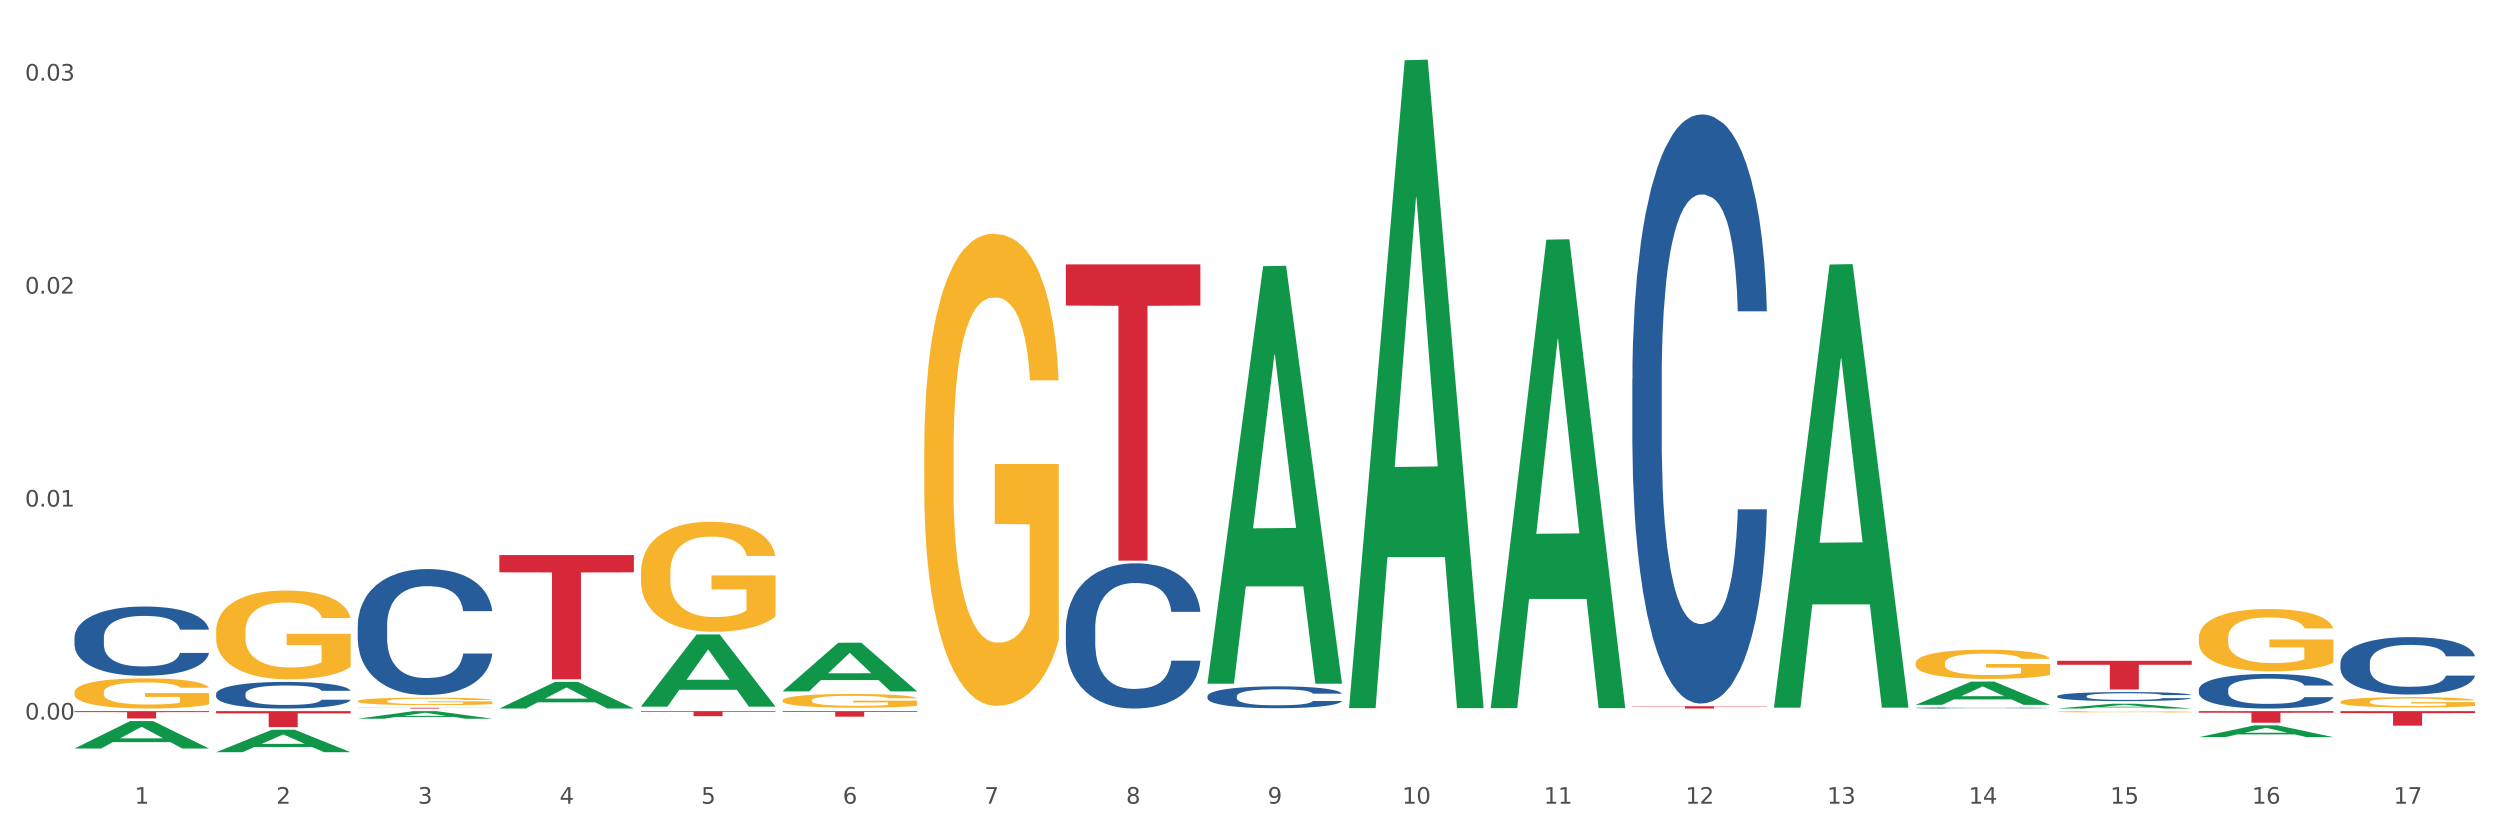 <?xml version="1.0" encoding="utf-8" standalone="no"?>
<!DOCTYPE svg PUBLIC "-//W3C//DTD SVG 1.1//EN"
  "http://www.w3.org/Graphics/SVG/1.1/DTD/svg11.dtd">
<svg xmlns:xlink="http://www.w3.org/1999/xlink" width="1080pt" height="360pt" viewBox="0 0 1080 360" xmlns="http://www.w3.org/2000/svg" version="1.1">
 <rect x="0" y="0" width="1080" height="360" fill="#333333" stroke="none"/>
 <defs>
  <style type="text/css">*{stroke-linejoin: round; stroke-linecap: butt}</style>
 </defs>
 <g id="figure_1">
  <g id="patch_1">
   <path d="M 0 360 
L 1080 360 
L 1080 0 
L 0 0 
z
" style="fill: #ffffff; stroke: #ffffff; stroke-linejoin: miter"/>
  </g>
  <g id="axes_1">
   <g id="matplotlib.axis_1">
    <g id="xtick_1">
     <g id="text_1">
      <!-- 1 -->
      <g style="fill: #4d4d4d" transform="translate(58.182 347.204) scale(0.096 -0.096)">
       <defs>
        <path id="DejaVuSans-31" d="M 794 531 
L 1825 531 
L 1825 4091 
L 703 3866 
L 703 4441 
L 1819 4666 
L 2450 4666 
L 2450 531 
L 3481 531 
L 3481 0 
L 794 0 
L 794 531 
z
" transform="scale(0.016)"/>
       </defs>
       <use xlink:href="#DejaVuSans-31"/>
      </g>
     </g>
    </g>
    <g id="xtick_2">
     <g id="text_2">
      <!-- 2 -->
      <g style="fill: #4d4d4d" transform="translate(119.364 347.204) scale(0.096 -0.096)">
       <defs>
        <path id="DejaVuSans-32" d="M 1228 531 
L 3431 531 
L 3431 0 
L 469 0 
L 469 531 
Q 828 903 1448 1529 
Q 2069 2156 2228 2338 
Q 2531 2678 2651 2914 
Q 2772 3150 2772 3378 
Q 2772 3750 2511 3984 
Q 2250 4219 1831 4219 
Q 1534 4219 1204 4116 
Q 875 4013 500 3803 
L 500 4441 
Q 881 4594 1212 4672 
Q 1544 4750 1819 4750 
Q 2544 4750 2975 4387 
Q 3406 4025 3406 3419 
Q 3406 3131 3298 2873 
Q 3191 2616 2906 2266 
Q 2828 2175 2409 1742 
Q 1991 1309 1228 531 
z
" transform="scale(0.016)"/>
       </defs>
       <use xlink:href="#DejaVuSans-32"/>
      </g>
     </g>
    </g>
    <g id="xtick_3">
     <g id="text_3">
      <!-- 3 -->
      <g style="fill: #4d4d4d" transform="translate(180.545 347.204) scale(0.096 -0.096)">
       <defs>
        <path id="DejaVuSans-33" d="M 2597 2516 
Q 3050 2419 3304 2112 
Q 3559 1806 3559 1356 
Q 3559 666 3084 287 
Q 2609 -91 1734 -91 
Q 1441 -91 1130 -33 
Q 819 25 488 141 
L 488 750 
Q 750 597 1062 519 
Q 1375 441 1716 441 
Q 2309 441 2620 675 
Q 2931 909 2931 1356 
Q 2931 1769 2642 2001 
Q 2353 2234 1838 2234 
L 1294 2234 
L 1294 2753 
L 1863 2753 
Q 2328 2753 2575 2939 
Q 2822 3125 2822 3475 
Q 2822 3834 2567 4026 
Q 2313 4219 1838 4219 
Q 1578 4219 1281 4162 
Q 984 4106 628 3988 
L 628 4550 
Q 988 4650 1302 4700 
Q 1616 4750 1894 4750 
Q 2613 4750 3031 4423 
Q 3450 4097 3450 3541 
Q 3450 3153 3228 2886 
Q 3006 2619 2597 2516 
z
" transform="scale(0.016)"/>
       </defs>
       <use xlink:href="#DejaVuSans-33"/>
      </g>
     </g>
    </g>
    <g id="xtick_4">
     <g id="text_4">
      <!-- 4 -->
      <g style="fill: #4d4d4d" transform="translate(241.726 347.204) scale(0.096 -0.096)">
       <defs>
        <path id="DejaVuSans-34" d="M 2419 4116 
L 825 1625 
L 2419 1625 
L 2419 4116 
z
M 2253 4666 
L 3047 4666 
L 3047 1625 
L 3713 1625 
L 3713 1100 
L 3047 1100 
L 3047 0 
L 2419 0 
L 2419 1100 
L 313 1100 
L 313 1709 
L 2253 4666 
z
" transform="scale(0.016)"/>
       </defs>
       <use xlink:href="#DejaVuSans-34"/>
      </g>
     </g>
    </g>
    <g id="xtick_5">
     <g id="text_5">
      <!-- 5 -->
      <g style="fill: #4d4d4d" transform="translate(302.908 347.204) scale(0.096 -0.096)">
       <defs>
        <path id="DejaVuSans-35" d="M 691 4666 
L 3169 4666 
L 3169 4134 
L 1269 4134 
L 1269 2991 
Q 1406 3038 1543 3061 
Q 1681 3084 1819 3084 
Q 2600 3084 3056 2656 
Q 3513 2228 3513 1497 
Q 3513 744 3044 326 
Q 2575 -91 1722 -91 
Q 1428 -91 1123 -41 
Q 819 9 494 109 
L 494 744 
Q 775 591 1075 516 
Q 1375 441 1709 441 
Q 2250 441 2565 725 
Q 2881 1009 2881 1497 
Q 2881 1984 2565 2268 
Q 2250 2553 1709 2553 
Q 1456 2553 1204 2497 
Q 953 2441 691 2322 
L 691 4666 
z
" transform="scale(0.016)"/>
       </defs>
       <use xlink:href="#DejaVuSans-35"/>
      </g>
     </g>
    </g>
    <g id="xtick_6">
     <g id="text_6">
      <!-- 6 -->
      <g style="fill: #4d4d4d" transform="translate(364.089 347.204) scale(0.096 -0.096)">
       <defs>
        <path id="DejaVuSans-36" d="M 2113 2584 
Q 1688 2584 1439 2293 
Q 1191 2003 1191 1497 
Q 1191 994 1439 701 
Q 1688 409 2113 409 
Q 2538 409 2786 701 
Q 3034 994 3034 1497 
Q 3034 2003 2786 2293 
Q 2538 2584 2113 2584 
z
M 3366 4563 
L 3366 3988 
Q 3128 4100 2886 4159 
Q 2644 4219 2406 4219 
Q 1781 4219 1451 3797 
Q 1122 3375 1075 2522 
Q 1259 2794 1537 2939 
Q 1816 3084 2150 3084 
Q 2853 3084 3261 2657 
Q 3669 2231 3669 1497 
Q 3669 778 3244 343 
Q 2819 -91 2113 -91 
Q 1303 -91 875 529 
Q 447 1150 447 2328 
Q 447 3434 972 4092 
Q 1497 4750 2381 4750 
Q 2619 4750 2861 4703 
Q 3103 4656 3366 4563 
z
" transform="scale(0.016)"/>
       </defs>
       <use xlink:href="#DejaVuSans-36"/>
      </g>
     </g>
    </g>
    <g id="xtick_7">
     <g id="text_7">
      <!-- 7 -->
      <g style="fill: #4d4d4d" transform="translate(425.271 347.204) scale(0.096 -0.096)">
       <defs>
        <path id="DejaVuSans-37" d="M 525 4666 
L 3525 4666 
L 3525 4397 
L 1831 0 
L 1172 0 
L 2766 4134 
L 525 4134 
L 525 4666 
z
" transform="scale(0.016)"/>
       </defs>
       <use xlink:href="#DejaVuSans-37"/>
      </g>
     </g>
    </g>
    <g id="xtick_8">
     <g id="text_8">
      <!-- 8 -->
      <g style="fill: #4d4d4d" transform="translate(486.452 347.204) scale(0.096 -0.096)">
       <defs>
        <path id="DejaVuSans-38" d="M 2034 2216 
Q 1584 2216 1326 1975 
Q 1069 1734 1069 1313 
Q 1069 891 1326 650 
Q 1584 409 2034 409 
Q 2484 409 2743 651 
Q 3003 894 3003 1313 
Q 3003 1734 2745 1975 
Q 2488 2216 2034 2216 
z
M 1403 2484 
Q 997 2584 770 2862 
Q 544 3141 544 3541 
Q 544 4100 942 4425 
Q 1341 4750 2034 4750 
Q 2731 4750 3128 4425 
Q 3525 4100 3525 3541 
Q 3525 3141 3298 2862 
Q 3072 2584 2669 2484 
Q 3125 2378 3379 2068 
Q 3634 1759 3634 1313 
Q 3634 634 3220 271 
Q 2806 -91 2034 -91 
Q 1263 -91 848 271 
Q 434 634 434 1313 
Q 434 1759 690 2068 
Q 947 2378 1403 2484 
z
M 1172 3481 
Q 1172 3119 1398 2916 
Q 1625 2713 2034 2713 
Q 2441 2713 2670 2916 
Q 2900 3119 2900 3481 
Q 2900 3844 2670 4047 
Q 2441 4250 2034 4250 
Q 1625 4250 1398 4047 
Q 1172 3844 1172 3481 
z
" transform="scale(0.016)"/>
       </defs>
       <use xlink:href="#DejaVuSans-38"/>
      </g>
     </g>
    </g>
    <g id="xtick_9">
     <g id="text_9">
      <!-- 9 -->
      <g style="fill: #4d4d4d" transform="translate(547.634 347.204) scale(0.096 -0.096)">
       <defs>
        <path id="DejaVuSans-39" d="M 703 97 
L 703 672 
Q 941 559 1184 500 
Q 1428 441 1663 441 
Q 2288 441 2617 861 
Q 2947 1281 2994 2138 
Q 2813 1869 2534 1725 
Q 2256 1581 1919 1581 
Q 1219 1581 811 2004 
Q 403 2428 403 3163 
Q 403 3881 828 4315 
Q 1253 4750 1959 4750 
Q 2769 4750 3195 4129 
Q 3622 3509 3622 2328 
Q 3622 1225 3098 567 
Q 2575 -91 1691 -91 
Q 1453 -91 1209 -44 
Q 966 3 703 97 
z
M 1959 2075 
Q 2384 2075 2632 2365 
Q 2881 2656 2881 3163 
Q 2881 3666 2632 3958 
Q 2384 4250 1959 4250 
Q 1534 4250 1286 3958 
Q 1038 3666 1038 3163 
Q 1038 2656 1286 2365 
Q 1534 2075 1959 2075 
z
" transform="scale(0.016)"/>
       </defs>
       <use xlink:href="#DejaVuSans-39"/>
      </g>
     </g>
    </g>
    <g id="xtick_10">
     <g id="text_10">
      <!-- 10 -->
      <g style="fill: #4d4d4d" transform="translate(605.761 347.204) scale(0.096 -0.096)">
       <defs>
        <path id="DejaVuSans-30" d="M 2034 4250 
Q 1547 4250 1301 3770 
Q 1056 3291 1056 2328 
Q 1056 1369 1301 889 
Q 1547 409 2034 409 
Q 2525 409 2770 889 
Q 3016 1369 3016 2328 
Q 3016 3291 2770 3770 
Q 2525 4250 2034 4250 
z
M 2034 4750 
Q 2819 4750 3233 4129 
Q 3647 3509 3647 2328 
Q 3647 1150 3233 529 
Q 2819 -91 2034 -91 
Q 1250 -91 836 529 
Q 422 1150 422 2328 
Q 422 3509 836 4129 
Q 1250 4750 2034 4750 
z
" transform="scale(0.016)"/>
       </defs>
       <use xlink:href="#DejaVuSans-31"/>
       <use xlink:href="#DejaVuSans-30" transform="translate(63.623 0)"/>
      </g>
     </g>
    </g>
    <g id="xtick_11">
     <g id="text_11">
      <!-- 11 -->
      <g style="fill: #4d4d4d" transform="translate(666.942 347.204) scale(0.096 -0.096)">
       <use xlink:href="#DejaVuSans-31"/>
       <use xlink:href="#DejaVuSans-31" transform="translate(63.623 0)"/>
      </g>
     </g>
    </g>
    <g id="xtick_12">
     <g id="text_12">
      <!-- 12 -->
      <g style="fill: #4d4d4d" transform="translate(728.124 347.204) scale(0.096 -0.096)">
       <use xlink:href="#DejaVuSans-31"/>
       <use xlink:href="#DejaVuSans-32" transform="translate(63.623 0)"/>
      </g>
     </g>
    </g>
    <g id="xtick_13">
     <g id="text_13">
      <!-- 13 -->
      <g style="fill: #4d4d4d" transform="translate(789.305 347.204) scale(0.096 -0.096)">
       <use xlink:href="#DejaVuSans-31"/>
       <use xlink:href="#DejaVuSans-33" transform="translate(63.623 0)"/>
      </g>
     </g>
    </g>
    <g id="xtick_14">
     <g id="text_14">
      <!-- 14 -->
      <g style="fill: #4d4d4d" transform="translate(850.487 347.204) scale(0.096 -0.096)">
       <use xlink:href="#DejaVuSans-31"/>
       <use xlink:href="#DejaVuSans-34" transform="translate(63.623 0)"/>
      </g>
     </g>
    </g>
    <g id="xtick_15">
     <g id="text_15">
      <!-- 15 -->
      <g style="fill: #4d4d4d" transform="translate(911.668 347.204) scale(0.096 -0.096)">
       <use xlink:href="#DejaVuSans-31"/>
       <use xlink:href="#DejaVuSans-35" transform="translate(63.623 0)"/>
      </g>
     </g>
    </g>
    <g id="xtick_16">
     <g id="text_16">
      <!-- 16 -->
      <g style="fill: #4d4d4d" transform="translate(972.849 347.204) scale(0.096 -0.096)">
       <use xlink:href="#DejaVuSans-31"/>
       <use xlink:href="#DejaVuSans-36" transform="translate(63.623 0)"/>
      </g>
     </g>
    </g>
    <g id="xtick_17">
     <g id="text_17">
      <!-- 17 -->
      <g style="fill: #4d4d4d" transform="translate(1034.031 347.204) scale(0.096 -0.096)">
       <use xlink:href="#DejaVuSans-31"/>
       <use xlink:href="#DejaVuSans-37" transform="translate(63.623 0)"/>
      </g>
     </g>
    </g>
    <g id="xtick_18"/>
    <g id="xtick_19"/>
    <g id="xtick_20"/>
    <g id="xtick_21"/>
    <g id="xtick_22"/>
    <g id="xtick_23"/>
    <g id="xtick_24"/>
    <g id="xtick_25"/>
    <g id="xtick_26"/>
    <g id="xtick_27"/>
    <g id="xtick_28"/>
    <g id="xtick_29"/>
    <g id="xtick_30"/>
    <g id="xtick_31"/>
    <g id="xtick_32"/>
    <g id="xtick_33"/>
   </g>
   <g id="matplotlib.axis_2">
    <g id="ytick_1">
     <g id="text_18">
      <!-- 0.00 -->
      <g style="fill: #4d4d4d" transform="translate(10.8 310.863) scale(0.096 -0.096)">
       <defs>
        <path id="DejaVuSans-2e" d="M 684 794 
L 1344 794 
L 1344 0 
L 684 0 
L 684 794 
z
" transform="scale(0.016)"/>
       </defs>
       <use xlink:href="#DejaVuSans-30"/>
       <use xlink:href="#DejaVuSans-2e" transform="translate(63.623 0)"/>
       <use xlink:href="#DejaVuSans-30" transform="translate(95.41 0)"/>
       <use xlink:href="#DejaVuSans-30" transform="translate(159.033 0)"/>
      </g>
     </g>
    </g>
    <g id="ytick_2">
     <g id="text_19">
      <!-- 0.01 -->
      <g style="fill: #4d4d4d" transform="translate(10.8 218.85) scale(0.096 -0.096)">
       <use xlink:href="#DejaVuSans-30"/>
       <use xlink:href="#DejaVuSans-2e" transform="translate(63.623 0)"/>
       <use xlink:href="#DejaVuSans-30" transform="translate(95.41 0)"/>
       <use xlink:href="#DejaVuSans-31" transform="translate(159.033 0)"/>
      </g>
     </g>
    </g>
    <g id="ytick_3">
     <g id="text_20">
      <!-- 0.02 -->
      <g style="fill: #4d4d4d" transform="translate(10.8 126.838) scale(0.096 -0.096)">
       <use xlink:href="#DejaVuSans-30"/>
       <use xlink:href="#DejaVuSans-2e" transform="translate(63.623 0)"/>
       <use xlink:href="#DejaVuSans-30" transform="translate(95.41 0)"/>
       <use xlink:href="#DejaVuSans-32" transform="translate(159.033 0)"/>
      </g>
     </g>
    </g>
    <g id="ytick_4">
     <g id="text_21">
      <!-- 0.03 -->
      <g style="fill: #4d4d4d" transform="translate(10.8 34.825) scale(0.096 -0.096)">
       <use xlink:href="#DejaVuSans-30"/>
       <use xlink:href="#DejaVuSans-2e" transform="translate(63.623 0)"/>
       <use xlink:href="#DejaVuSans-30" transform="translate(95.41 0)"/>
       <use xlink:href="#DejaVuSans-33" transform="translate(159.033 0)"/>
      </g>
     </g>
    </g>
    <g id="ytick_5"/>
    <g id="ytick_6"/>
    <g id="ytick_7"/>
   </g>
   <g id="PolyCollection_1">
    <path d="M 32.175 323.35 
L 32.235 323.339 
L 56.203 311.508 
L 66.15 311.497 
L 90.297 323.372 
L 78.793 323.372 
L 73.58 320.607 
L 48.833 320.607 
L 48.653 320.651 
L 43.62 323.372 
L 32.175 323.372 
L 32.175 323.35 
L 51.949 318.957 
L 70.464 318.945 
L 61.296 314.028 
L 61.176 314.006 
L 61.056 314.039 
L 51.889 318.945 
L 51.949 318.957 
L 32.175 323.35 
z
" clip-path="url(#p61b82ab042)" style="fill: #109648"/>
    <path d="M 1011.078 307.216 
L 1069.2 307.216 
L 1069.2 308.086 
L 1046.337 308.092 
L 1046.337 313.477 
L 1033.803 313.477 
L 1033.803 308.092 
L 1011.078 308.086 
L 1011.078 307.222 
L 1011.078 307.216 
z
" clip-path="url(#p61b82ab042)" style="fill: #d62839"/>
    <path d="M 949.896 307.216 
L 1008.019 307.216 
L 1008.019 307.912 
L 985.155 307.916 
L 985.155 312.222 
L 972.622 312.222 
L 972.622 307.916 
L 949.896 307.912 
L 949.896 307.22 
L 949.896 307.216 
z
" clip-path="url(#p61b82ab042)" style="fill: #d62839"/>
    <path d="M 888.715 285.459 
L 946.837 285.459 
L 946.837 287.18 
L 923.974 287.191 
L 923.974 297.84 
L 911.44 297.84 
L 911.44 287.191 
L 888.715 287.18 
L 888.715 285.471 
L 888.715 285.459 
z
" clip-path="url(#p61b82ab042)" style="fill: #d62839"/>
    <path d="M 705.171 305.082 
L 763.293 305.082 
L 763.293 305.222 
L 740.43 305.223 
L 740.43 306.09 
L 727.896 306.09 
L 727.896 305.223 
L 705.171 305.222 
L 705.171 305.083 
L 705.171 305.082 
z
" clip-path="url(#p61b82ab042)" style="fill: #d62839"/>
    <path d="M 460.445 114.215 
L 518.567 114.215 
L 518.567 132.002 
L 495.704 132.122 
L 495.704 242.213 
L 483.17 242.213 
L 483.17 132.122 
L 460.445 132.002 
L 460.445 114.335 
L 460.445 114.215 
z
" clip-path="url(#p61b82ab042)" style="fill: #d62839"/>
    <path d="M 338.082 307.216 
L 396.204 307.216 
L 396.204 307.549 
L 373.341 307.551 
L 373.341 309.611 
L 360.808 309.611 
L 360.808 307.551 
L 338.082 307.549 
L 338.082 307.218 
L 338.082 307.216 
z
" clip-path="url(#p61b82ab042)" style="fill: #d62839"/>
    <path d="M 276.901 307.216 
L 335.023 307.216 
L 335.023 307.519 
L 312.16 307.521 
L 312.16 309.398 
L 299.626 309.398 
L 299.626 307.521 
L 276.901 307.519 
L 276.901 307.218 
L 276.901 307.216 
z
" clip-path="url(#p61b82ab042)" style="fill: #d62839"/>
    <path d="M 215.719 239.795 
L 273.842 239.795 
L 273.842 247.25 
L 250.978 247.301 
L 250.978 293.442 
L 238.445 293.442 
L 238.445 247.301 
L 215.719 247.25 
L 215.719 239.845 
L 215.719 239.795 
z
" clip-path="url(#p61b82ab042)" style="fill: #d62839"/>
    <path d="M 154.538 305.757 
L 212.66 305.757 
L 212.66 305.803 
L 189.797 305.804 
L 189.797 306.09 
L 177.263 306.09 
L 177.263 305.804 
L 154.538 305.803 
L 154.538 305.758 
L 154.538 305.757 
z
" clip-path="url(#p61b82ab042)" style="fill: #d62839"/>
    <path d="M 93.356 307.216 
L 151.479 307.216 
L 151.479 308.176 
L 128.615 308.183 
L 128.615 314.126 
L 116.082 314.126 
L 116.082 308.183 
L 93.356 308.176 
L 93.356 307.222 
L 93.356 307.216 
z
" clip-path="url(#p61b82ab042)" style="fill: #d62839"/>
    <path d="M 32.175 307.216 
L 90.297 307.216 
L 90.297 307.654 
L 67.434 307.657 
L 67.434 310.371 
L 54.901 310.371 
L 54.901 307.657 
L 32.175 307.654 
L 32.175 307.219 
L 32.175 307.216 
z
" clip-path="url(#p61b82ab042)" style="fill: #d62839"/>
    <path d="M 1011.078 286.38 
L 1011.146 286.357 
L 1011.146 285.723 
L 1011.352 284.862 
L 1012.108 283.277 
L 1013.07 282.077 
L 1014.719 280.673 
L 1015.612 280.084 
L 1016.78 279.427 
L 1019.185 278.363 
L 1021.933 277.457 
L 1023.856 276.959 
L 1025.299 276.641 
L 1028.528 276.075 
L 1030.383 275.826 
L 1032.307 275.622 
L 1033.956 275.486 
L 1036.704 275.328 
L 1038.902 275.26 
L 1041.444 275.237 
L 1043.574 275.26 
L 1046.391 275.351 
L 1050.513 275.622 
L 1052.093 275.781 
L 1054.223 276.053 
L 1056.421 276.415 
L 1058.208 276.777 
L 1060.269 277.298 
L 1062.398 277.978 
L 1064.46 278.838 
L 1065.902 279.631 
L 1067.07 280.469 
L 1068.101 281.488 
L 1068.856 282.598 
L 1069.2 283.526 
L 1056.627 283.526 
L 1056.284 282.688 
L 1055.597 281.782 
L 1054.91 281.171 
L 1054.154 280.673 
L 1052.986 280.106 
L 1051.956 279.744 
L 1050.238 279.314 
L 1048.658 279.042 
L 1047.353 278.884 
L 1045.772 278.748 
L 1042.406 278.612 
L 1040.001 278.612 
L 1038.49 278.657 
L 1036.635 278.77 
L 1035.055 278.929 
L 1033.2 279.201 
L 1031.757 279.495 
L 1030.314 279.88 
L 1029.49 280.152 
L 1028.253 280.65 
L 1027.429 281.058 
L 1026.33 281.76 
L 1025.711 282.258 
L 1024.612 283.549 
L 1024.131 284.5 
L 1023.925 285.157 
L 1023.788 285.882 
L 1023.788 289.415 
L 1024.2 291 
L 1024.543 291.679 
L 1025.093 292.449 
L 1026.124 293.446 
L 1027.635 294.42 
L 1029.215 295.122 
L 1030.52 295.552 
L 1031.757 295.869 
L 1032.994 296.118 
L 1034.505 296.345 
L 1035.742 296.48 
L 1037.597 296.616 
L 1039.795 296.684 
L 1041.513 296.684 
L 1045.017 296.571 
L 1046.597 296.458 
L 1048.108 296.299 
L 1049.757 296.05 
L 1051.063 295.778 
L 1051.818 295.575 
L 1053.055 295.144 
L 1054.017 294.691 
L 1054.841 294.17 
L 1055.391 293.717 
L 1056.009 293.038 
L 1056.49 292.268 
L 1056.627 291.86 
L 1069.2 291.86 
L 1068.925 292.676 
L 1068.444 293.468 
L 1067.482 294.533 
L 1066.727 295.144 
L 1065.559 295.892 
L 1064.322 296.526 
L 1062.605 297.228 
L 1061.024 297.749 
L 1059.376 298.202 
L 1057.589 298.609 
L 1054.36 299.175 
L 1053.192 299.334 
L 1050.719 299.606 
L 1048.795 299.764 
L 1045.979 299.923 
L 1043.093 300.013 
L 1040.07 300.036 
L 1037.391 299.991 
L 1034.437 299.855 
L 1032.582 299.719 
L 1030.52 299.515 
L 1028.116 299.198 
L 1025.849 298.813 
L 1023.719 298.36 
L 1021.727 297.839 
L 1019.872 297.25 
L 1017.467 296.277 
L 1015.681 295.325 
L 1014.375 294.442 
L 1013.482 293.695 
L 1012.589 292.744 
L 1012.108 292.087 
L 1011.352 290.502 
L 1011.078 289.03 
L 1011.078 286.38 
z
" clip-path="url(#p61b82ab042)" style="fill: #255c99"/>
    <path d="M 949.896 297.868 
L 949.965 297.854 
L 949.965 297.472 
L 950.171 296.954 
L 950.927 296 
L 951.889 295.277 
L 953.537 294.432 
L 954.431 294.077 
L 955.599 293.682 
L 958.003 293.041 
L 960.751 292.495 
L 962.675 292.195 
L 964.118 292.004 
L 967.347 291.664 
L 969.202 291.514 
L 971.125 291.391 
L 972.774 291.309 
L 975.522 291.214 
L 977.721 291.173 
L 980.263 291.159 
L 982.393 291.173 
L 985.209 291.227 
L 989.331 291.391 
L 990.912 291.486 
L 993.041 291.65 
L 995.24 291.868 
L 997.026 292.086 
L 999.087 292.4 
L 1001.217 292.809 
L 1003.278 293.327 
L 1004.721 293.804 
L 1005.889 294.309 
L 1006.919 294.922 
L 1007.675 295.591 
L 1008.019 296.15 
L 995.446 296.15 
L 995.103 295.645 
L 994.415 295.1 
L 993.728 294.732 
L 992.973 294.432 
L 991.805 294.091 
L 990.774 293.873 
L 989.057 293.613 
L 987.477 293.45 
L 986.171 293.354 
L 984.591 293.273 
L 981.225 293.191 
L 978.82 293.191 
L 977.309 293.218 
L 975.454 293.286 
L 973.873 293.382 
L 972.018 293.545 
L 970.576 293.723 
L 969.133 293.954 
L 968.309 294.118 
L 967.072 294.418 
L 966.247 294.663 
L 965.148 295.086 
L 964.53 295.386 
L 963.431 296.163 
L 962.95 296.736 
L 962.744 297.131 
L 962.606 297.568 
L 962.606 299.695 
L 963.018 300.649 
L 963.362 301.058 
L 963.912 301.522 
L 964.942 302.122 
L 966.454 302.708 
L 968.034 303.131 
L 969.339 303.39 
L 970.576 303.581 
L 971.812 303.731 
L 973.324 303.867 
L 974.56 303.949 
L 976.415 304.031 
L 978.614 304.072 
L 980.331 304.072 
L 983.835 304.004 
L 985.415 303.936 
L 986.927 303.84 
L 988.576 303.69 
L 989.881 303.526 
L 990.637 303.404 
L 991.873 303.145 
L 992.835 302.872 
L 993.66 302.558 
L 994.209 302.286 
L 994.828 301.877 
L 995.309 301.413 
L 995.446 301.168 
L 1008.019 301.168 
L 1007.744 301.658 
L 1007.263 302.136 
L 1006.301 302.777 
L 1005.545 303.145 
L 1004.377 303.595 
L 1003.141 303.976 
L 1001.423 304.399 
L 999.843 304.713 
L 998.194 304.985 
L 996.408 305.231 
L 993.179 305.572 
L 992.011 305.667 
L 989.538 305.831 
L 987.614 305.926 
L 984.797 306.022 
L 981.912 306.076 
L 978.889 306.09 
L 976.209 306.063 
L 973.255 305.981 
L 971.4 305.899 
L 969.339 305.776 
L 966.934 305.585 
L 964.667 305.354 
L 962.538 305.081 
L 960.545 304.767 
L 958.69 304.413 
L 956.286 303.826 
L 954.499 303.254 
L 953.194 302.722 
L 952.301 302.272 
L 951.408 301.699 
L 950.927 301.304 
L 950.171 300.349 
L 949.896 299.463 
L 949.896 297.868 
z
" clip-path="url(#p61b82ab042)" style="fill: #255c99"/>
    <path d="M 888.715 300.726 
L 888.784 300.722 
L 888.784 300.622 
L 888.99 300.486 
L 889.745 300.236 
L 890.707 300.046 
L 892.356 299.824 
L 893.249 299.731 
L 894.417 299.628 
L 896.822 299.459 
L 899.57 299.316 
L 901.493 299.238 
L 902.936 299.188 
L 906.165 299.098 
L 908.02 299.059 
L 909.944 299.027 
L 911.593 299.005 
L 914.341 298.98 
L 916.539 298.969 
L 919.081 298.966 
L 921.211 298.969 
L 924.028 298.984 
L 928.15 299.027 
L 929.73 299.052 
L 931.86 299.095 
L 934.058 299.152 
L 935.845 299.209 
L 937.906 299.291 
L 940.036 299.399 
L 942.097 299.535 
L 943.539 299.66 
L 944.707 299.792 
L 945.738 299.953 
L 946.494 300.128 
L 946.837 300.275 
L 934.265 300.275 
L 933.921 300.143 
L 933.234 300 
L 932.547 299.903 
L 931.791 299.824 
L 930.623 299.735 
L 929.593 299.678 
L 927.875 299.61 
L 926.295 299.567 
L 924.99 299.542 
L 923.41 299.52 
L 920.043 299.499 
L 917.639 299.499 
L 916.127 299.506 
L 914.272 299.524 
L 912.692 299.549 
L 910.837 299.592 
L 909.394 299.638 
L 907.952 299.699 
L 907.127 299.742 
L 905.89 299.821 
L 905.066 299.885 
L 903.967 299.996 
L 903.348 300.075 
L 902.249 300.279 
L 901.768 300.429 
L 901.562 300.533 
L 901.425 300.647 
L 901.425 301.205 
L 901.837 301.456 
L 902.181 301.563 
L 902.73 301.685 
L 903.761 301.842 
L 905.272 301.996 
L 906.852 302.107 
L 908.158 302.175 
L 909.394 302.225 
L 910.631 302.264 
L 912.142 302.3 
L 913.379 302.321 
L 915.234 302.343 
L 917.432 302.354 
L 919.15 302.354 
L 922.654 302.336 
L 924.234 302.318 
L 925.745 302.293 
L 927.394 302.253 
L 928.7 302.21 
L 929.455 302.178 
L 930.692 302.11 
L 931.654 302.039 
L 932.478 301.956 
L 933.028 301.885 
L 933.646 301.778 
L 934.127 301.656 
L 934.265 301.592 
L 946.837 301.592 
L 946.562 301.72 
L 946.081 301.846 
L 945.12 302.014 
L 944.364 302.11 
L 943.196 302.228 
L 941.959 302.329 
L 940.242 302.439 
L 938.662 302.522 
L 937.013 302.593 
L 935.226 302.658 
L 931.997 302.747 
L 930.829 302.772 
L 928.356 302.815 
L 926.433 302.84 
L 923.616 302.865 
L 920.73 302.879 
L 917.707 302.883 
L 915.028 302.876 
L 912.074 302.854 
L 910.219 302.833 
L 908.158 302.801 
L 905.753 302.751 
L 903.486 302.69 
L 901.356 302.618 
L 899.364 302.536 
L 897.509 302.443 
L 895.104 302.289 
L 893.318 302.139 
L 892.013 301.999 
L 891.119 301.881 
L 890.226 301.731 
L 889.745 301.627 
L 888.99 301.377 
L 888.715 301.144 
L 888.715 300.726 
z
" clip-path="url(#p61b82ab042)" style="fill: #255c99"/>
    <path d="M 827.533 305.83 
L 827.602 305.83 
L 827.602 305.817 
L 827.808 305.801 
L 828.564 305.771 
L 829.526 305.748 
L 831.175 305.721 
L 832.068 305.71 
L 833.236 305.698 
L 835.64 305.677 
L 838.388 305.66 
L 840.312 305.651 
L 841.755 305.645 
L 844.984 305.634 
L 846.839 305.629 
L 848.762 305.625 
L 850.411 305.623 
L 853.159 305.62 
L 855.358 305.618 
L 857.9 305.618 
L 860.03 305.618 
L 862.847 305.62 
L 866.969 305.625 
L 868.549 305.628 
L 870.679 305.633 
L 872.877 305.64 
L 874.663 305.647 
L 876.724 305.657 
L 878.854 305.67 
L 880.915 305.686 
L 882.358 305.701 
L 883.526 305.717 
L 884.557 305.737 
L 885.312 305.758 
L 885.656 305.776 
L 873.083 305.776 
L 872.74 305.76 
L 872.053 305.742 
L 871.366 305.731 
L 870.61 305.721 
L 869.442 305.711 
L 868.411 305.704 
L 866.694 305.695 
L 865.114 305.69 
L 863.808 305.687 
L 862.228 305.685 
L 858.862 305.682 
L 856.457 305.682 
L 854.946 305.683 
L 853.091 305.685 
L 851.511 305.688 
L 849.656 305.693 
L 848.213 305.699 
L 846.77 305.706 
L 845.946 305.711 
L 844.709 305.721 
L 843.885 305.729 
L 842.785 305.742 
L 842.167 305.751 
L 841.068 305.776 
L 840.587 305.794 
L 840.381 305.807 
L 840.243 305.82 
L 840.243 305.888 
L 840.656 305.918 
L 840.999 305.931 
L 841.549 305.946 
L 842.579 305.964 
L 844.091 305.983 
L 845.671 305.996 
L 846.976 306.005 
L 848.213 306.011 
L 849.45 306.015 
L 850.961 306.02 
L 852.198 306.022 
L 854.053 306.025 
L 856.251 306.026 
L 857.969 306.026 
L 861.472 306.024 
L 863.053 306.022 
L 864.564 306.019 
L 866.213 306.014 
L 867.518 306.009 
L 868.274 306.005 
L 869.511 305.997 
L 870.472 305.988 
L 871.297 305.978 
L 871.847 305.97 
L 872.465 305.957 
L 872.946 305.942 
L 873.083 305.934 
L 885.656 305.934 
L 885.381 305.95 
L 884.9 305.965 
L 883.938 305.985 
L 883.182 305.997 
L 882.015 306.011 
L 880.778 306.023 
L 879.06 306.036 
L 877.48 306.046 
L 875.831 306.055 
L 874.045 306.063 
L 870.816 306.074 
L 869.648 306.077 
L 867.175 306.082 
L 865.251 306.085 
L 862.434 306.088 
L 859.549 306.09 
L 856.526 306.09 
L 853.846 306.089 
L 850.892 306.087 
L 849.037 306.084 
L 846.976 306.08 
L 844.572 306.074 
L 842.304 306.067 
L 840.175 306.058 
L 838.182 306.048 
L 836.327 306.037 
L 833.923 306.018 
L 832.136 306 
L 830.831 305.983 
L 829.938 305.969 
L 829.045 305.951 
L 828.564 305.939 
L 827.808 305.908 
L 827.533 305.88 
L 827.533 305.83 
z
" clip-path="url(#p61b82ab042)" style="fill: #255c99"/>
    <path d="M 705.171 163.791 
L 705.239 163.558 
L 705.239 157.05 
L 705.445 148.217 
L 706.201 131.946 
L 707.163 119.626 
L 708.812 105.214 
L 709.705 99.171 
L 710.873 92.43 
L 713.277 81.505 
L 716.026 72.207 
L 717.949 67.093 
L 719.392 63.839 
L 722.621 58.028 
L 724.476 55.471 
L 726.4 53.379 
L 728.049 51.984 
L 730.797 50.357 
L 732.995 49.66 
L 735.537 49.427 
L 737.667 49.66 
L 740.484 50.589 
L 744.606 53.379 
L 746.186 55.006 
L 748.316 57.795 
L 750.514 61.514 
L 752.301 65.234 
L 754.362 70.58 
L 756.491 77.553 
L 758.552 86.386 
L 759.995 94.522 
L 761.163 103.122 
L 762.194 113.582 
L 762.949 124.972 
L 763.293 134.503 
L 750.72 134.503 
L 750.377 125.902 
L 749.69 116.604 
L 749.003 110.328 
L 748.247 105.214 
L 747.079 99.403 
L 746.049 95.684 
L 744.331 91.268 
L 742.751 88.478 
L 741.446 86.851 
L 739.865 85.456 
L 736.499 84.062 
L 734.094 84.062 
L 732.583 84.527 
L 730.728 85.689 
L 729.148 87.316 
L 727.293 90.105 
L 725.85 93.127 
L 724.407 97.079 
L 723.583 99.868 
L 722.346 104.982 
L 721.522 109.166 
L 720.423 116.372 
L 719.804 121.486 
L 718.705 134.735 
L 718.224 144.498 
L 718.018 151.239 
L 717.881 158.677 
L 717.881 194.939 
L 718.293 211.21 
L 718.636 218.183 
L 719.186 226.086 
L 720.216 236.314 
L 721.728 246.309 
L 723.308 253.515 
L 724.613 257.932 
L 725.85 261.186 
L 727.087 263.743 
L 728.598 266.067 
L 729.835 267.462 
L 731.69 268.857 
L 733.888 269.554 
L 735.606 269.554 
L 739.11 268.392 
L 740.69 267.229 
L 742.201 265.602 
L 743.85 263.045 
L 745.155 260.256 
L 745.911 258.164 
L 747.148 253.748 
L 748.11 249.099 
L 748.934 243.752 
L 749.484 239.103 
L 750.102 232.13 
L 750.583 224.227 
L 750.72 220.043 
L 763.293 220.043 
L 763.018 228.411 
L 762.537 236.546 
L 761.575 247.471 
L 760.82 253.748 
L 759.652 261.418 
L 758.415 267.927 
L 756.697 275.133 
L 755.117 280.479 
L 753.468 285.128 
L 751.682 289.312 
L 748.453 295.123 
L 747.285 296.75 
L 744.812 299.539 
L 742.888 301.167 
L 740.071 302.794 
L 737.186 303.723 
L 734.163 303.956 
L 731.484 303.491 
L 728.529 302.096 
L 726.674 300.702 
L 724.613 298.61 
L 722.209 295.355 
L 719.942 291.404 
L 717.812 286.755 
L 715.819 281.409 
L 713.965 275.365 
L 711.56 265.37 
L 709.774 255.607 
L 708.468 246.542 
L 707.575 238.871 
L 706.682 229.108 
L 706.201 222.367 
L 705.445 206.096 
L 705.171 190.987 
L 705.171 163.791 
z
" clip-path="url(#p61b82ab042)" style="fill: #255c99"/>
    <path d="M 521.626 300.748 
L 521.695 300.739 
L 521.695 300.497 
L 521.901 300.169 
L 522.657 299.565 
L 523.619 299.107 
L 525.268 298.571 
L 526.161 298.347 
L 527.329 298.096 
L 529.733 297.691 
L 532.481 297.345 
L 534.405 297.155 
L 535.848 297.034 
L 539.077 296.818 
L 540.932 296.723 
L 542.855 296.645 
L 544.504 296.594 
L 547.252 296.533 
L 549.451 296.507 
L 551.993 296.499 
L 554.123 296.507 
L 556.939 296.542 
L 561.062 296.645 
L 562.642 296.706 
L 564.772 296.81 
L 566.97 296.948 
L 568.756 297.086 
L 570.817 297.285 
L 572.947 297.544 
L 575.008 297.872 
L 576.451 298.174 
L 577.619 298.494 
L 578.649 298.882 
L 579.405 299.306 
L 579.749 299.66 
L 567.176 299.66 
L 566.833 299.34 
L 566.146 298.995 
L 565.459 298.761 
L 564.703 298.571 
L 563.535 298.356 
L 562.504 298.217 
L 560.787 298.053 
L 559.207 297.95 
L 557.901 297.889 
L 556.321 297.837 
L 552.955 297.786 
L 550.55 297.786 
L 549.039 297.803 
L 547.184 297.846 
L 545.604 297.906 
L 543.749 298.01 
L 542.306 298.122 
L 540.863 298.269 
L 540.039 298.373 
L 538.802 298.563 
L 537.978 298.718 
L 536.878 298.986 
L 536.26 299.176 
L 535.161 299.668 
L 534.68 300.031 
L 534.474 300.282 
L 534.336 300.558 
L 534.336 301.905 
L 534.749 302.51 
L 535.092 302.769 
L 535.642 303.063 
L 536.672 303.443 
L 538.184 303.814 
L 539.764 304.082 
L 541.069 304.246 
L 542.306 304.367 
L 543.542 304.462 
L 545.054 304.548 
L 546.291 304.6 
L 548.146 304.652 
L 550.344 304.678 
L 552.062 304.678 
L 555.565 304.634 
L 557.146 304.591 
L 558.657 304.531 
L 560.306 304.436 
L 561.611 304.332 
L 562.367 304.254 
L 563.604 304.09 
L 564.565 303.918 
L 565.39 303.719 
L 565.939 303.546 
L 566.558 303.287 
L 567.039 302.993 
L 567.176 302.838 
L 579.749 302.838 
L 579.474 303.149 
L 578.993 303.451 
L 578.031 303.857 
L 577.275 304.09 
L 576.107 304.375 
L 574.871 304.617 
L 573.153 304.885 
L 571.573 305.084 
L 569.924 305.256 
L 568.138 305.412 
L 564.909 305.628 
L 563.741 305.688 
L 561.268 305.792 
L 559.344 305.852 
L 556.527 305.913 
L 553.642 305.947 
L 550.619 305.956 
L 547.939 305.939 
L 544.985 305.887 
L 543.13 305.835 
L 541.069 305.757 
L 538.665 305.636 
L 536.397 305.489 
L 534.268 305.317 
L 532.275 305.118 
L 530.42 304.894 
L 528.016 304.522 
L 526.229 304.159 
L 524.924 303.823 
L 524.031 303.538 
L 523.138 303.175 
L 522.657 302.924 
L 521.901 302.32 
L 521.626 301.758 
L 521.626 300.748 
z
" clip-path="url(#p61b82ab042)" style="fill: #255c99"/>
    <path d="M 460.445 271.534 
L 460.514 271.476 
L 460.514 269.872 
L 460.72 267.694 
L 461.475 263.682 
L 462.437 260.645 
L 464.086 257.092 
L 464.979 255.602 
L 466.147 253.94 
L 468.552 251.247 
L 471.3 248.954 
L 473.224 247.694 
L 474.666 246.891 
L 477.895 245.459 
L 479.75 244.828 
L 481.674 244.313 
L 483.323 243.969 
L 486.071 243.568 
L 488.269 243.396 
L 490.811 243.338 
L 492.941 243.396 
L 495.758 243.625 
L 499.88 244.313 
L 501.46 244.714 
L 503.59 245.401 
L 505.789 246.318 
L 507.575 247.235 
L 509.636 248.553 
L 511.766 250.273 
L 513.827 252.45 
L 515.27 254.456 
L 516.437 256.576 
L 517.468 259.155 
L 518.224 261.963 
L 518.567 264.313 
L 505.995 264.313 
L 505.651 262.193 
L 504.964 259.9 
L 504.277 258.353 
L 503.521 257.092 
L 502.353 255.659 
L 501.323 254.743 
L 499.605 253.654 
L 498.025 252.966 
L 496.72 252.565 
L 495.14 252.221 
L 491.773 251.877 
L 489.369 251.877 
L 487.857 251.992 
L 486.002 252.278 
L 484.422 252.679 
L 482.567 253.367 
L 481.124 254.112 
L 479.682 255.086 
L 478.857 255.774 
L 477.621 257.035 
L 476.796 258.066 
L 475.697 259.843 
L 475.079 261.104 
L 473.979 264.37 
L 473.498 266.777 
L 473.292 268.439 
L 473.155 270.273 
L 473.155 279.213 
L 473.567 283.224 
L 473.911 284.944 
L 474.46 286.892 
L 475.491 289.414 
L 477.002 291.878 
L 478.582 293.654 
L 479.888 294.743 
L 481.124 295.545 
L 482.361 296.176 
L 483.872 296.749 
L 485.109 297.093 
L 486.964 297.437 
L 489.163 297.608 
L 490.88 297.608 
L 494.384 297.322 
L 495.964 297.035 
L 497.476 296.634 
L 499.124 296.004 
L 500.43 295.316 
L 501.186 294.8 
L 502.422 293.712 
L 503.384 292.565 
L 504.208 291.247 
L 504.758 290.101 
L 505.376 288.382 
L 505.857 286.434 
L 505.995 285.402 
L 518.567 285.402 
L 518.292 287.465 
L 517.812 289.471 
L 516.85 292.164 
L 516.094 293.712 
L 514.926 295.603 
L 513.689 297.207 
L 511.972 298.984 
L 510.392 300.302 
L 508.743 301.448 
L 506.957 302.48 
L 503.728 303.912 
L 502.56 304.313 
L 500.086 305.001 
L 498.163 305.402 
L 495.346 305.803 
L 492.46 306.033 
L 489.437 306.09 
L 486.758 305.975 
L 483.804 305.631 
L 481.949 305.288 
L 479.888 304.772 
L 477.483 303.97 
L 475.216 302.995 
L 473.086 301.849 
L 471.094 300.531 
L 469.239 299.041 
L 466.834 296.577 
L 465.048 294.17 
L 463.743 291.935 
L 462.849 290.044 
L 461.956 287.637 
L 461.475 285.975 
L 460.72 281.964 
L 460.445 278.239 
L 460.445 271.534 
z
" clip-path="url(#p61b82ab042)" style="fill: #255c99"/>
    <path d="M 154.538 270.281 
L 154.607 270.231 
L 154.607 268.839 
L 154.813 266.95 
L 155.568 263.47 
L 156.53 260.835 
L 158.179 257.753 
L 159.072 256.46 
L 160.24 255.018 
L 162.645 252.682 
L 165.393 250.693 
L 167.317 249.6 
L 168.759 248.904 
L 171.988 247.661 
L 173.843 247.114 
L 175.767 246.666 
L 177.416 246.368 
L 180.164 246.02 
L 182.362 245.871 
L 184.904 245.821 
L 187.034 245.871 
L 189.851 246.07 
L 193.973 246.666 
L 195.553 247.014 
L 197.683 247.611 
L 199.882 248.406 
L 201.668 249.202 
L 203.729 250.345 
L 205.859 251.837 
L 207.92 253.726 
L 209.362 255.466 
L 210.53 257.305 
L 211.561 259.542 
L 212.317 261.978 
L 212.66 264.017 
L 200.088 264.017 
L 199.744 262.177 
L 199.057 260.189 
L 198.37 258.846 
L 197.614 257.753 
L 196.446 256.51 
L 195.416 255.714 
L 193.698 254.77 
L 192.118 254.173 
L 190.813 253.825 
L 189.233 253.527 
L 185.866 253.229 
L 183.462 253.229 
L 181.95 253.328 
L 180.095 253.577 
L 178.515 253.925 
L 176.66 254.521 
L 175.217 255.168 
L 173.775 256.013 
L 172.95 256.609 
L 171.713 257.703 
L 170.889 258.598 
L 169.79 260.139 
L 169.171 261.233 
L 168.072 264.066 
L 167.591 266.154 
L 167.385 267.596 
L 167.248 269.187 
L 167.248 276.943 
L 167.66 280.423 
L 168.004 281.914 
L 168.553 283.604 
L 169.584 285.792 
L 171.095 287.929 
L 172.675 289.471 
L 173.981 290.415 
L 175.217 291.111 
L 176.454 291.658 
L 177.965 292.155 
L 179.202 292.453 
L 181.057 292.752 
L 183.255 292.901 
L 184.973 292.901 
L 188.477 292.652 
L 190.057 292.404 
L 191.568 292.056 
L 193.217 291.509 
L 194.523 290.912 
L 195.278 290.465 
L 196.515 289.52 
L 197.477 288.526 
L 198.301 287.383 
L 198.851 286.388 
L 199.469 284.897 
L 199.95 283.207 
L 200.088 282.312 
L 212.66 282.312 
L 212.385 284.101 
L 211.904 285.841 
L 210.943 288.178 
L 210.187 289.52 
L 209.019 291.161 
L 207.782 292.553 
L 206.065 294.094 
L 204.485 295.237 
L 202.836 296.232 
L 201.049 297.127 
L 197.82 298.369 
L 196.652 298.717 
L 194.179 299.314 
L 192.256 299.662 
L 189.439 300.01 
L 186.553 300.209 
L 183.53 300.259 
L 180.851 300.159 
L 177.897 299.861 
L 176.042 299.563 
L 173.981 299.115 
L 171.576 298.419 
L 169.309 297.574 
L 167.179 296.58 
L 165.187 295.436 
L 163.332 294.144 
L 160.927 292.006 
L 159.141 289.918 
L 157.836 287.979 
L 156.942 286.339 
L 156.049 284.251 
L 155.568 282.809 
L 154.813 279.329 
L 154.538 276.097 
L 154.538 270.281 
z
" clip-path="url(#p61b82ab042)" style="fill: #255c99"/>
    <path d="M 93.356 299.757 
L 93.425 299.746 
L 93.425 299.452 
L 93.631 299.053 
L 94.387 298.318 
L 95.349 297.761 
L 96.998 297.11 
L 97.891 296.837 
L 99.059 296.532 
L 101.463 296.039 
L 104.211 295.619 
L 106.135 295.388 
L 107.578 295.241 
L 110.807 294.978 
L 112.662 294.862 
L 114.585 294.768 
L 116.234 294.705 
L 118.982 294.631 
L 121.181 294.6 
L 123.723 294.589 
L 125.853 294.6 
L 128.67 294.642 
L 132.792 294.768 
L 134.372 294.841 
L 136.502 294.967 
L 138.7 295.136 
L 140.486 295.304 
L 142.547 295.545 
L 144.677 295.86 
L 146.738 296.259 
L 148.181 296.627 
L 149.349 297.016 
L 150.38 297.488 
L 151.135 298.003 
L 151.479 298.433 
L 138.906 298.433 
L 138.563 298.045 
L 137.876 297.625 
L 137.189 297.341 
L 136.433 297.11 
L 135.265 296.847 
L 134.234 296.679 
L 132.517 296.48 
L 130.937 296.354 
L 129.631 296.28 
L 128.051 296.217 
L 124.685 296.154 
L 122.28 296.154 
L 120.769 296.175 
L 118.914 296.228 
L 117.334 296.301 
L 115.479 296.427 
L 114.036 296.564 
L 112.593 296.742 
L 111.769 296.868 
L 110.532 297.1 
L 109.708 297.289 
L 108.608 297.614 
L 107.99 297.845 
L 106.891 298.444 
L 106.41 298.885 
L 106.204 299.19 
L 106.066 299.526 
L 106.066 301.164 
L 106.479 301.899 
L 106.822 302.214 
L 107.372 302.572 
L 108.402 303.034 
L 109.914 303.485 
L 111.494 303.811 
L 112.799 304.01 
L 114.036 304.157 
L 115.273 304.273 
L 116.784 304.378 
L 118.021 304.441 
L 119.876 304.504 
L 122.074 304.536 
L 123.792 304.536 
L 127.295 304.483 
L 128.876 304.431 
L 130.387 304.357 
L 132.036 304.241 
L 133.341 304.115 
L 134.097 304.021 
L 135.334 303.821 
L 136.296 303.611 
L 137.12 303.37 
L 137.67 303.16 
L 138.288 302.845 
L 138.769 302.487 
L 138.906 302.298 
L 151.479 302.298 
L 151.204 302.677 
L 150.723 303.044 
L 149.761 303.538 
L 149.005 303.821 
L 147.838 304.168 
L 146.601 304.462 
L 144.883 304.788 
L 143.303 305.029 
L 141.654 305.239 
L 139.868 305.428 
L 136.639 305.691 
L 135.471 305.764 
L 132.998 305.89 
L 131.074 305.964 
L 128.257 306.037 
L 125.372 306.079 
L 122.349 306.09 
L 119.669 306.069 
L 116.715 306.006 
L 114.86 305.943 
L 112.799 305.848 
L 110.395 305.701 
L 108.127 305.523 
L 105.998 305.313 
L 104.005 305.071 
L 102.15 304.798 
L 99.746 304.346 
L 97.959 303.905 
L 96.654 303.496 
L 95.761 303.149 
L 94.868 302.708 
L 94.387 302.403 
L 93.631 301.668 
L 93.356 300.986 
L 93.356 299.757 
z
" clip-path="url(#p61b82ab042)" style="fill: #255c99"/>
    <path d="M 32.175 299.08 
L 32.244 299.068 
L 32.244 298.64 
L 32.381 298.271 
L 33.067 297.378 
L 34.096 296.64 
L 34.851 296.248 
L 35.606 295.926 
L 36.498 295.605 
L 37.596 295.272 
L 39.586 294.784 
L 40.821 294.534 
L 42.331 294.272 
L 45.076 293.891 
L 47.066 293.677 
L 49.124 293.499 
L 52.487 293.284 
L 54.683 293.189 
L 57.016 293.118 
L 59.829 293.07 
L 61.957 293.058 
L 66.623 293.094 
L 70.603 293.201 
L 72.524 293.284 
L 74.995 293.427 
L 76.299 293.522 
L 78.426 293.713 
L 80.622 293.963 
L 82.131 294.177 
L 84.396 294.582 
L 86.111 294.986 
L 87.69 295.486 
L 88.513 295.831 
L 89.131 296.152 
L 89.68 296.521 
L 90.229 297.105 
L 77.877 297.105 
L 77.397 296.688 
L 76.642 296.295 
L 75.544 295.914 
L 74.583 295.676 
L 72.936 295.379 
L 71.426 295.188 
L 69.848 295.046 
L 67.927 294.927 
L 66.417 294.867 
L 64.29 294.82 
L 60.104 294.831 
L 57.29 294.927 
L 55.369 295.046 
L 54.134 295.153 
L 53.036 295.272 
L 51.801 295.438 
L 50.36 295.688 
L 49.33 295.914 
L 48.301 296.2 
L 47.478 296.486 
L 46.723 296.819 
L 46.105 297.176 
L 45.625 297.545 
L 45.213 297.997 
L 44.87 298.747 
L 44.87 300.377 
L 45.007 300.746 
L 45.35 301.234 
L 45.762 301.603 
L 46.448 302.044 
L 47.066 302.341 
L 48.232 302.77 
L 49.536 303.127 
L 50.566 303.353 
L 51.595 303.543 
L 53.379 303.805 
L 55.369 304.019 
L 57.085 304.15 
L 59.418 304.269 
L 60.996 304.317 
L 62.368 304.34 
L 65.731 304.34 
L 68.133 304.305 
L 70.809 304.221 
L 72.868 304.114 
L 74.583 303.983 
L 76.504 303.769 
L 77.74 303.567 
L 77.74 301.08 
L 62.643 301.068 
L 62.643 299.413 
L 90.297 299.413 
L 90.297 304.269 
L 89.131 304.519 
L 87.827 304.745 
L 86.455 304.947 
L 84.396 305.197 
L 81.926 305.435 
L 79.73 305.602 
L 77.397 305.745 
L 74.652 305.876 
L 71.083 305.995 
L 68.887 306.042 
L 66.143 306.078 
L 62.917 306.09 
L 60.104 306.066 
L 57.359 306.007 
L 54.477 305.9 
L 51.663 305.745 
L 49.536 305.59 
L 47.409 305.4 
L 45.144 305.15 
L 43.36 304.912 
L 41.988 304.698 
L 40.478 304.424 
L 38.831 304.067 
L 37.596 303.745 
L 36.498 303.412 
L 35.332 302.984 
L 34.508 302.615 
L 33.685 302.151 
L 33.204 301.806 
L 32.655 301.27 
L 32.244 300.52 
L 32.175 299.08 
z
" clip-path="url(#p61b82ab042)" style="fill: #f7b32b"/>
    <path d="M 32.175 275.458 
L 32.244 275.43 
L 32.244 274.665 
L 32.45 273.627 
L 33.206 271.715 
L 34.167 270.267 
L 35.816 268.573 
L 36.709 267.862 
L 37.877 267.07 
L 40.282 265.786 
L 43.03 264.693 
L 44.954 264.092 
L 46.396 263.71 
L 49.625 263.027 
L 51.48 262.726 
L 53.404 262.48 
L 55.053 262.316 
L 57.801 262.125 
L 60 262.043 
L 62.542 262.016 
L 64.671 262.043 
L 67.488 262.152 
L 71.61 262.48 
L 73.19 262.671 
L 75.32 262.999 
L 77.519 263.436 
L 79.305 263.874 
L 81.366 264.502 
L 83.496 265.322 
L 85.557 266.36 
L 87 267.316 
L 88.168 268.327 
L 89.198 269.556 
L 89.954 270.895 
L 90.297 272.015 
L 77.725 272.015 
L 77.381 271.004 
L 76.694 269.912 
L 76.007 269.174 
L 75.251 268.573 
L 74.084 267.89 
L 73.053 267.453 
L 71.335 266.934 
L 69.755 266.606 
L 68.45 266.414 
L 66.87 266.25 
L 63.503 266.087 
L 61.099 266.087 
L 59.587 266.141 
L 57.732 266.278 
L 56.152 266.469 
L 54.297 266.797 
L 52.854 267.152 
L 51.412 267.617 
L 50.587 267.944 
L 49.351 268.545 
L 48.526 269.037 
L 47.427 269.884 
L 46.809 270.485 
L 45.709 272.043 
L 45.228 273.19 
L 45.022 273.982 
L 44.885 274.857 
L 44.885 279.119 
L 45.297 281.031 
L 45.641 281.851 
L 46.19 282.78 
L 47.221 283.982 
L 48.732 285.157 
L 50.312 286.004 
L 51.618 286.523 
L 52.854 286.905 
L 54.091 287.206 
L 55.603 287.479 
L 56.839 287.643 
L 58.694 287.807 
L 60.893 287.889 
L 62.61 287.889 
L 66.114 287.752 
L 67.694 287.616 
L 69.206 287.424 
L 70.855 287.124 
L 72.16 286.796 
L 72.916 286.55 
L 74.152 286.031 
L 75.114 285.485 
L 75.939 284.856 
L 76.488 284.31 
L 77.106 283.49 
L 77.587 282.561 
L 77.725 282.069 
L 90.297 282.069 
L 90.023 283.053 
L 89.542 284.009 
L 88.58 285.293 
L 87.824 286.031 
L 86.656 286.933 
L 85.419 287.698 
L 83.702 288.545 
L 82.122 289.173 
L 80.473 289.719 
L 78.687 290.211 
L 75.458 290.894 
L 74.29 291.085 
L 71.816 291.413 
L 69.893 291.604 
L 67.076 291.796 
L 64.19 291.905 
L 61.167 291.932 
L 58.488 291.878 
L 55.534 291.714 
L 53.679 291.55 
L 51.618 291.304 
L 49.213 290.921 
L 46.946 290.457 
L 44.816 289.911 
L 42.824 289.282 
L 40.969 288.572 
L 38.564 287.397 
L 36.778 286.25 
L 35.473 285.184 
L 34.58 284.282 
L 33.686 283.135 
L 33.206 282.343 
L 32.45 280.43 
L 32.175 278.654 
L 32.175 275.458 
z
" clip-path="url(#p61b82ab042)" style="fill: #255c99"/>
    <path d="M 93.356 272.832 
L 93.425 272.797 
L 93.425 271.536 
L 93.562 270.45 
L 94.248 267.823 
L 95.278 265.651 
L 96.033 264.495 
L 96.787 263.549 
L 97.68 262.604 
L 98.778 261.623 
L 100.768 260.187 
L 102.003 259.451 
L 103.512 258.68 
L 106.257 257.559 
L 108.247 256.929 
L 110.306 256.404 
L 113.668 255.773 
L 115.864 255.493 
L 118.197 255.283 
L 121.011 255.142 
L 123.138 255.107 
L 127.804 255.213 
L 131.784 255.528 
L 133.706 255.773 
L 136.176 256.193 
L 137.48 256.474 
L 139.607 257.034 
L 141.803 257.77 
L 143.313 258.4 
L 145.577 259.591 
L 147.293 260.782 
L 148.871 262.253 
L 149.695 263.269 
L 150.312 264.215 
L 150.861 265.301 
L 151.41 267.017 
L 139.058 267.017 
L 138.578 265.791 
L 137.823 264.635 
L 136.725 263.514 
L 135.764 262.814 
L 134.118 261.938 
L 132.608 261.378 
L 131.03 260.957 
L 129.108 260.607 
L 127.599 260.432 
L 125.471 260.292 
L 121.285 260.327 
L 118.472 260.607 
L 116.55 260.957 
L 115.315 261.272 
L 114.217 261.623 
L 112.982 262.113 
L 111.541 262.849 
L 110.512 263.514 
L 109.482 264.355 
L 108.659 265.196 
L 107.904 266.176 
L 107.287 267.227 
L 106.806 268.313 
L 106.394 269.644 
L 106.051 271.851 
L 106.051 276.65 
L 106.189 277.736 
L 106.532 279.172 
L 106.943 280.258 
L 107.63 281.554 
L 108.247 282.43 
L 109.414 283.691 
L 110.718 284.741 
L 111.747 285.407 
L 112.776 285.967 
L 114.56 286.738 
L 116.55 287.369 
L 118.266 287.754 
L 120.599 288.104 
L 122.177 288.244 
L 123.55 288.314 
L 126.912 288.314 
L 129.314 288.209 
L 131.99 287.964 
L 134.049 287.649 
L 135.764 287.264 
L 137.686 286.633 
L 138.921 286.038 
L 138.921 278.717 
L 123.824 278.682 
L 123.824 273.813 
L 151.479 273.813 
L 151.479 288.104 
L 150.312 288.84 
L 149.008 289.505 
L 147.636 290.101 
L 145.577 290.836 
L 143.107 291.537 
L 140.911 292.027 
L 138.578 292.448 
L 135.833 292.833 
L 132.265 293.183 
L 130.069 293.323 
L 127.324 293.429 
L 124.099 293.464 
L 121.285 293.393 
L 118.54 293.218 
L 115.658 292.903 
L 112.845 292.448 
L 110.718 291.992 
L 108.59 291.432 
L 106.326 290.696 
L 104.542 289.996 
L 103.169 289.365 
L 101.66 288.56 
L 100.013 287.509 
L 98.778 286.563 
L 97.68 285.582 
L 96.513 284.321 
L 95.69 283.235 
L 94.866 281.869 
L 94.386 280.853 
L 93.837 279.277 
L 93.425 277.07 
L 93.356 272.832 
z
" clip-path="url(#p61b82ab042)" style="fill: #f7b32b"/>
    <path d="M 766.352 305.353 
L 766.412 305.173 
L 790.38 114.27 
L 800.327 114.09 
L 824.474 305.713 
L 812.97 305.713 
L 807.757 261.091 
L 783.01 261.091 
L 782.83 261.81 
L 777.797 305.713 
L 766.352 305.713 
L 766.352 305.353 
L 786.126 234.461 
L 804.641 234.282 
L 795.473 154.934 
L 795.353 154.574 
L 795.233 155.114 
L 786.066 234.282 
L 786.126 234.461 
L 766.352 305.353 
z
" clip-path="url(#p61b82ab042)" style="fill: #109648"/>
    <path d="M 827.533 304.473 
L 827.593 304.464 
L 851.561 294.441 
L 861.508 294.431 
L 885.656 304.492 
L 874.151 304.492 
L 868.938 302.149 
L 844.191 302.149 
L 844.011 302.187 
L 838.978 304.492 
L 827.533 304.492 
L 827.533 304.473 
L 847.307 300.751 
L 865.822 300.742 
L 856.654 296.576 
L 856.535 296.557 
L 856.415 296.585 
L 847.247 300.742 
L 847.307 300.751 
L 827.533 304.473 
z
" clip-path="url(#p61b82ab042)" style="fill: #109648"/>
    <path d="M 888.715 306.086 
L 888.775 306.084 
L 912.743 304.011 
L 922.689 304.009 
L 946.837 306.09 
L 935.333 306.09 
L 930.12 305.605 
L 905.373 305.605 
L 905.193 305.613 
L 900.16 306.09 
L 888.715 306.09 
L 888.715 306.086 
L 908.488 305.316 
L 927.004 305.314 
L 917.836 304.452 
L 917.716 304.449 
L 917.596 304.454 
L 908.428 305.314 
L 908.488 305.316 
L 888.715 306.086 
z
" clip-path="url(#p61b82ab042)" style="fill: #109648"/>
    <path d="M 949.896 318.439 
L 949.956 318.434 
L 973.924 313.353 
L 983.871 313.348 
L 1008.019 318.448 
L 996.514 318.448 
L 991.301 317.261 
L 966.554 317.261 
L 966.374 317.28 
L 961.341 318.448 
L 949.896 318.448 
L 949.896 318.439 
L 969.67 316.552 
L 988.185 316.547 
L 979.017 314.435 
L 978.897 314.426 
L 978.778 314.44 
L 969.61 316.547 
L 969.67 316.552 
L 949.896 318.439 
z
" clip-path="url(#p61b82ab042)" style="fill: #109648"/>
    <path d="M 521.626 295.034 
L 521.686 294.864 
L 545.654 114.989 
L 555.601 114.82 
L 579.749 295.373 
L 568.244 295.373 
L 563.031 253.329 
L 538.284 253.329 
L 538.104 254.007 
L 533.071 295.373 
L 521.626 295.373 
L 521.626 295.034 
L 541.4 228.238 
L 559.915 228.068 
L 550.747 153.304 
L 550.628 152.965 
L 550.508 153.474 
L 541.34 228.068 
L 541.4 228.238 
L 521.626 295.034 
z
" clip-path="url(#p61b82ab042)" style="fill: #109648"/>
    <path d="M 154.538 302.885 
L 154.606 302.882 
L 154.606 302.775 
L 154.744 302.683 
L 155.43 302.461 
L 156.459 302.277 
L 157.214 302.179 
L 157.969 302.099 
L 158.861 302.019 
L 159.959 301.936 
L 161.949 301.814 
L 163.184 301.752 
L 164.694 301.687 
L 167.439 301.592 
L 169.429 301.539 
L 171.487 301.494 
L 174.85 301.441 
L 177.046 301.417 
L 179.379 301.399 
L 182.192 301.387 
L 184.32 301.384 
L 188.986 301.393 
L 192.966 301.42 
L 194.887 301.441 
L 197.358 301.476 
L 198.661 301.5 
L 200.789 301.547 
L 202.985 301.61 
L 204.494 301.663 
L 206.759 301.764 
L 208.474 301.865 
L 210.053 301.989 
L 210.876 302.075 
L 211.494 302.155 
L 212.043 302.247 
L 212.592 302.393 
L 200.24 302.393 
L 199.759 302.289 
L 199.005 302.191 
L 197.907 302.096 
L 196.946 302.037 
L 195.299 301.963 
L 193.789 301.915 
L 192.211 301.88 
L 190.29 301.85 
L 188.78 301.835 
L 186.653 301.823 
L 182.467 301.826 
L 179.653 301.85 
L 177.732 301.88 
L 176.497 301.906 
L 175.399 301.936 
L 174.164 301.977 
L 172.723 302.04 
L 171.693 302.096 
L 170.664 302.167 
L 169.84 302.238 
L 169.086 302.321 
L 168.468 302.41 
L 167.988 302.502 
L 167.576 302.615 
L 167.233 302.802 
L 167.233 303.208 
L 167.37 303.3 
L 167.713 303.422 
L 168.125 303.513 
L 168.811 303.623 
L 169.429 303.697 
L 170.595 303.804 
L 171.899 303.893 
L 172.928 303.949 
L 173.958 303.997 
L 175.742 304.062 
L 177.732 304.115 
L 179.447 304.148 
L 181.781 304.178 
L 183.359 304.19 
L 184.731 304.195 
L 188.094 304.195 
L 190.495 304.187 
L 193.172 304.166 
L 195.23 304.139 
L 196.946 304.107 
L 198.867 304.053 
L 200.102 304.003 
L 200.102 303.383 
L 185.006 303.38 
L 185.006 302.968 
L 212.66 302.968 
L 212.66 304.178 
L 211.494 304.24 
L 210.19 304.296 
L 208.817 304.347 
L 206.759 304.409 
L 204.288 304.468 
L 202.092 304.51 
L 199.759 304.545 
L 197.014 304.578 
L 193.446 304.608 
L 191.25 304.62 
L 188.505 304.628 
L 185.28 304.631 
L 182.467 304.625 
L 179.722 304.611 
L 176.84 304.584 
L 174.026 304.545 
L 171.899 304.507 
L 169.772 304.459 
L 167.507 304.397 
L 165.723 304.338 
L 164.351 304.284 
L 162.841 304.216 
L 161.194 304.127 
L 159.959 304.047 
L 158.861 303.964 
L 157.694 303.857 
L 156.871 303.766 
L 156.048 303.65 
L 155.567 303.564 
L 155.018 303.43 
L 154.606 303.244 
L 154.538 302.885 
z
" clip-path="url(#p61b82ab042)" style="fill: #f7b32b"/>
    <path d="M 276.901 247.366 
L 276.969 247.322 
L 276.969 245.76 
L 277.107 244.415 
L 277.793 241.16 
L 278.822 238.47 
L 279.577 237.038 
L 280.332 235.866 
L 281.224 234.694 
L 282.322 233.479 
L 284.312 231.7 
L 285.547 230.789 
L 287.057 229.834 
L 289.801 228.445 
L 291.792 227.664 
L 293.85 227.013 
L 297.213 226.232 
L 299.408 225.885 
L 301.742 225.625 
L 304.555 225.451 
L 306.682 225.408 
L 311.349 225.538 
L 315.329 225.928 
L 317.25 226.232 
L 319.72 226.753 
L 321.024 227.1 
L 323.152 227.794 
L 325.347 228.706 
L 326.857 229.487 
L 329.122 230.962 
L 330.837 232.438 
L 332.415 234.26 
L 333.239 235.519 
L 333.856 236.69 
L 334.405 238.036 
L 334.954 240.162 
L 322.603 240.162 
L 322.122 238.643 
L 321.367 237.211 
L 320.269 235.822 
L 319.309 234.955 
L 317.662 233.87 
L 316.152 233.175 
L 314.574 232.655 
L 312.652 232.221 
L 311.143 232.004 
L 309.015 231.83 
L 304.83 231.874 
L 302.016 232.221 
L 300.095 232.655 
L 298.86 233.045 
L 297.762 233.479 
L 296.526 234.087 
L 295.085 234.998 
L 294.056 235.822 
L 293.027 236.864 
L 292.203 237.905 
L 291.448 239.121 
L 290.831 240.422 
L 290.35 241.768 
L 289.939 243.417 
L 289.596 246.151 
L 289.596 252.096 
L 289.733 253.441 
L 290.076 255.22 
L 290.488 256.565 
L 291.174 258.171 
L 291.792 259.256 
L 292.958 260.818 
L 294.262 262.12 
L 295.291 262.944 
L 296.321 263.639 
L 298.105 264.594 
L 300.095 265.375 
L 301.81 265.852 
L 304.143 266.286 
L 305.722 266.46 
L 307.094 266.546 
L 310.457 266.546 
L 312.858 266.416 
L 315.535 266.112 
L 317.593 265.722 
L 319.309 265.244 
L 321.23 264.463 
L 322.465 263.726 
L 322.465 254.656 
L 307.369 254.613 
L 307.369 248.581 
L 335.023 248.581 
L 335.023 266.286 
L 333.856 267.197 
L 332.553 268.022 
L 331.18 268.759 
L 329.122 269.671 
L 326.651 270.539 
L 324.455 271.146 
L 322.122 271.667 
L 319.377 272.144 
L 315.809 272.578 
L 313.613 272.752 
L 310.868 272.882 
L 307.643 272.925 
L 304.83 272.839 
L 302.085 272.622 
L 299.203 272.231 
L 296.389 271.667 
L 294.262 271.103 
L 292.135 270.408 
L 289.87 269.497 
L 288.086 268.629 
L 286.714 267.848 
L 285.204 266.85 
L 283.557 265.548 
L 282.322 264.377 
L 281.224 263.161 
L 280.057 261.599 
L 279.234 260.254 
L 278.41 258.562 
L 277.93 257.303 
L 277.381 255.35 
L 276.969 252.616 
L 276.901 247.366 
z
" clip-path="url(#p61b82ab042)" style="fill: #f7b32b"/>
    <path d="M 338.082 302.537 
L 338.151 302.531 
L 338.151 302.337 
L 338.288 302.169 
L 338.974 301.764 
L 340.003 301.429 
L 340.758 301.251 
L 341.513 301.105 
L 342.405 300.959 
L 343.503 300.808 
L 345.493 300.586 
L 346.728 300.473 
L 348.238 300.354 
L 350.983 300.181 
L 352.973 300.084 
L 355.032 300.003 
L 358.394 299.906 
L 360.59 299.863 
L 362.923 299.83 
L 365.737 299.809 
L 367.864 299.803 
L 372.53 299.819 
L 376.51 299.868 
L 378.431 299.906 
L 380.902 299.971 
L 382.206 300.014 
L 384.333 300.1 
L 386.529 300.214 
L 388.038 300.311 
L 390.303 300.495 
L 392.019 300.678 
L 393.597 300.905 
L 394.42 301.062 
L 395.038 301.208 
L 395.587 301.375 
L 396.136 301.64 
L 383.784 301.64 
L 383.304 301.451 
L 382.549 301.273 
L 381.451 301.1 
L 380.49 300.992 
L 378.843 300.857 
L 377.334 300.77 
L 375.755 300.705 
L 373.834 300.651 
L 372.324 300.624 
L 370.197 300.603 
L 366.011 300.608 
L 363.198 300.651 
L 361.276 300.705 
L 360.041 300.754 
L 358.943 300.808 
L 357.708 300.884 
L 356.267 300.997 
L 355.237 301.1 
L 354.208 301.229 
L 353.385 301.359 
L 352.63 301.51 
L 352.012 301.672 
L 351.532 301.84 
L 351.12 302.045 
L 350.777 302.385 
L 350.777 303.125 
L 350.914 303.293 
L 351.257 303.514 
L 351.669 303.682 
L 352.355 303.882 
L 352.973 304.017 
L 354.139 304.211 
L 355.443 304.373 
L 356.473 304.476 
L 357.502 304.562 
L 359.286 304.681 
L 361.276 304.778 
L 362.992 304.838 
L 365.325 304.892 
L 366.903 304.913 
L 368.276 304.924 
L 371.638 304.924 
L 374.04 304.908 
L 376.716 304.87 
L 378.775 304.822 
L 380.49 304.762 
L 382.412 304.665 
L 383.647 304.573 
L 383.647 303.444 
L 368.55 303.439 
L 368.55 302.688 
L 396.204 302.688 
L 396.204 304.892 
L 395.038 305.005 
L 393.734 305.108 
L 392.362 305.2 
L 390.303 305.313 
L 387.833 305.421 
L 385.637 305.497 
L 383.304 305.562 
L 380.559 305.621 
L 376.99 305.675 
L 374.795 305.697 
L 372.05 305.713 
L 368.824 305.718 
L 366.011 305.708 
L 363.266 305.681 
L 360.384 305.632 
L 357.571 305.562 
L 355.443 305.491 
L 353.316 305.405 
L 351.052 305.292 
L 349.267 305.184 
L 347.895 305.086 
L 346.385 304.962 
L 344.738 304.8 
L 343.503 304.654 
L 342.405 304.503 
L 341.239 304.308 
L 340.415 304.141 
L 339.592 303.93 
L 339.111 303.774 
L 338.562 303.531 
L 338.151 303.19 
L 338.082 302.537 
z
" clip-path="url(#p61b82ab042)" style="fill: #f7b32b"/>
    <path d="M 643.989 305.543 
L 644.049 305.353 
L 668.017 103.538 
L 677.964 103.347 
L 702.112 305.924 
L 690.607 305.924 
L 685.394 258.751 
L 660.647 258.751 
L 660.467 259.512 
L 655.434 305.924 
L 643.989 305.924 
L 643.989 305.543 
L 663.763 230.6 
L 682.278 230.409 
L 673.11 146.526 
L 672.99 146.145 
L 672.871 146.716 
L 663.703 230.409 
L 663.763 230.6 
L 643.989 305.543 
z
" clip-path="url(#p61b82ab042)" style="fill: #109648"/>
    <path d="M 399.263 195.224 
L 399.332 195.038 
L 399.332 188.332 
L 399.469 182.558 
L 400.156 168.588 
L 401.185 157.04 
L 401.94 150.893 
L 402.695 145.864 
L 403.587 140.835 
L 404.685 135.619 
L 406.675 127.982 
L 407.91 124.071 
L 409.419 119.973 
L 412.164 114.012 
L 414.154 110.66 
L 416.213 107.866 
L 419.575 104.513 
L 421.771 103.023 
L 424.104 101.905 
L 426.918 101.16 
L 429.045 100.974 
L 433.711 101.533 
L 437.691 103.209 
L 439.613 104.513 
L 442.083 106.748 
L 443.387 108.238 
L 445.514 111.218 
L 447.71 115.13 
L 449.22 118.483 
L 451.484 124.816 
L 453.2 131.149 
L 454.778 138.972 
L 455.602 144.374 
L 456.219 149.403 
L 456.768 155.177 
L 457.317 164.304 
L 444.965 164.304 
L 444.485 157.785 
L 443.73 151.638 
L 442.632 145.678 
L 441.672 141.952 
L 440.025 137.296 
L 438.515 134.315 
L 436.937 132.08 
L 435.015 130.218 
L 433.506 129.286 
L 431.378 128.541 
L 427.192 128.727 
L 424.379 130.218 
L 422.458 132.08 
L 421.222 133.757 
L 420.124 135.619 
L 418.889 138.227 
L 417.448 142.138 
L 416.419 145.678 
L 415.39 150.148 
L 414.566 154.618 
L 413.811 159.834 
L 413.194 165.422 
L 412.713 171.196 
L 412.302 178.274 
L 411.958 190.009 
L 411.958 215.527 
L 412.096 221.301 
L 412.439 228.938 
L 412.851 234.712 
L 413.537 241.604 
L 414.154 246.261 
L 415.321 252.966 
L 416.625 258.554 
L 417.654 262.093 
L 418.683 265.074 
L 420.468 269.171 
L 422.458 272.524 
L 424.173 274.573 
L 426.506 276.436 
L 428.084 277.181 
L 429.457 277.553 
L 432.819 277.553 
L 435.221 276.995 
L 437.897 275.691 
L 439.956 274.014 
L 441.672 271.965 
L 443.593 268.613 
L 444.828 265.446 
L 444.828 226.517 
L 429.731 226.33 
L 429.731 200.44 
L 457.386 200.44 
L 457.386 276.436 
L 456.219 280.347 
L 454.915 283.886 
L 453.543 287.053 
L 451.484 290.965 
L 449.014 294.69 
L 446.818 297.298 
L 444.485 299.533 
L 441.74 301.582 
L 438.172 303.444 
L 435.976 304.189 
L 433.231 304.748 
L 430.006 304.934 
L 427.192 304.562 
L 424.448 303.631 
L 421.565 301.954 
L 418.752 299.533 
L 416.625 297.111 
L 414.497 294.131 
L 412.233 290.219 
L 410.449 286.494 
L 409.076 283.141 
L 407.567 278.857 
L 405.92 273.269 
L 404.685 268.24 
L 403.587 263.025 
L 402.42 256.319 
L 401.597 250.545 
L 400.773 243.281 
L 400.293 237.879 
L 399.744 229.497 
L 399.332 217.762 
L 399.263 195.224 
z
" clip-path="url(#p61b82ab042)" style="fill: #f7b32b"/>
    <path d="M 888.715 307.473 
L 888.783 307.473 
L 888.783 307.454 
L 888.921 307.438 
L 889.607 307.4 
L 890.636 307.369 
L 891.391 307.352 
L 892.146 307.338 
L 893.038 307.325 
L 894.136 307.31 
L 896.126 307.29 
L 897.361 307.279 
L 898.871 307.268 
L 901.616 307.251 
L 903.606 307.242 
L 905.664 307.235 
L 909.027 307.225 
L 911.223 307.221 
L 913.556 307.218 
L 916.369 307.216 
L 918.497 307.216 
L 923.163 307.217 
L 927.143 307.222 
L 929.064 307.225 
L 931.535 307.232 
L 932.838 307.236 
L 934.966 307.244 
L 937.162 307.254 
L 938.671 307.264 
L 940.936 307.281 
L 942.651 307.298 
L 944.23 307.319 
L 945.053 307.334 
L 945.671 307.348 
L 946.22 307.364 
L 946.769 307.389 
L 934.417 307.389 
L 933.936 307.371 
L 933.182 307.354 
L 932.084 307.338 
L 931.123 307.328 
L 929.476 307.315 
L 927.966 307.307 
L 926.388 307.301 
L 924.467 307.296 
L 922.957 307.293 
L 920.83 307.291 
L 916.644 307.292 
L 913.83 307.296 
L 911.909 307.301 
L 910.674 307.305 
L 909.576 307.31 
L 908.341 307.317 
L 906.899 307.328 
L 905.87 307.338 
L 904.841 307.35 
L 904.017 307.362 
L 903.263 307.376 
L 902.645 307.392 
L 902.165 307.407 
L 901.753 307.427 
L 901.41 307.459 
L 901.41 307.528 
L 901.547 307.544 
L 901.89 307.565 
L 902.302 307.581 
L 902.988 307.6 
L 903.606 307.612 
L 904.772 307.631 
L 906.076 307.646 
L 907.105 307.656 
L 908.135 307.664 
L 909.919 307.675 
L 911.909 307.684 
L 913.624 307.69 
L 915.958 307.695 
L 917.536 307.697 
L 918.908 307.698 
L 922.271 307.698 
L 924.672 307.696 
L 927.349 307.693 
L 929.407 307.688 
L 931.123 307.683 
L 933.044 307.673 
L 934.279 307.665 
L 934.279 307.558 
L 919.183 307.558 
L 919.183 307.487 
L 946.837 307.487 
L 946.837 307.695 
L 945.671 307.705 
L 944.367 307.715 
L 942.994 307.724 
L 940.936 307.734 
L 938.465 307.745 
L 936.269 307.752 
L 933.936 307.758 
L 931.191 307.763 
L 927.623 307.768 
L 925.427 307.77 
L 922.682 307.772 
L 919.457 307.772 
L 916.644 307.771 
L 913.899 307.769 
L 911.017 307.764 
L 908.203 307.758 
L 906.076 307.751 
L 903.949 307.743 
L 901.684 307.732 
L 899.9 307.722 
L 898.528 307.713 
L 897.018 307.701 
L 895.371 307.686 
L 894.136 307.672 
L 893.038 307.658 
L 891.871 307.64 
L 891.048 307.624 
L 890.224 307.604 
L 889.744 307.589 
L 889.195 307.567 
L 888.783 307.535 
L 888.715 307.473 
z
" clip-path="url(#p61b82ab042)" style="fill: #f7b32b"/>
    <path d="M 338.082 298.638 
L 338.142 298.618 
L 362.11 277.652 
L 372.057 277.632 
L 396.204 298.677 
L 384.7 298.677 
L 379.487 293.777 
L 354.74 293.777 
L 354.56 293.856 
L 349.527 298.677 
L 338.082 298.677 
L 338.082 298.638 
L 357.856 290.852 
L 376.371 290.832 
L 367.203 282.118 
L 367.083 282.078 
L 366.963 282.137 
L 357.796 290.832 
L 357.856 290.852 
L 338.082 298.638 
z
" clip-path="url(#p61b82ab042)" style="fill: #109648"/>
    <path d="M 276.901 305.211 
L 276.961 305.182 
L 300.929 274.081 
L 310.875 274.051 
L 335.023 305.27 
L 323.518 305.27 
L 318.305 298 
L 293.558 298 
L 293.379 298.117 
L 288.345 305.27 
L 276.901 305.27 
L 276.901 305.211 
L 296.674 293.662 
L 315.19 293.632 
L 306.022 280.705 
L 305.902 280.647 
L 305.782 280.735 
L 296.614 293.632 
L 296.674 293.662 
L 276.901 305.211 
z
" clip-path="url(#p61b82ab042)" style="fill: #109648"/>
    <path d="M 215.719 306.068 
L 215.779 306.058 
L 239.747 294.579 
L 249.694 294.568 
L 273.842 306.09 
L 262.337 306.09 
L 257.124 303.407 
L 232.377 303.407 
L 232.197 303.45 
L 227.164 306.09 
L 215.719 306.09 
L 215.719 306.068 
L 235.493 301.806 
L 254.008 301.795 
L 244.84 297.024 
L 244.72 297.002 
L 244.601 297.035 
L 235.433 301.795 
L 235.493 301.806 
L 215.719 306.068 
z
" clip-path="url(#p61b82ab042)" style="fill: #109648"/>
    <path d="M 154.538 310.475 
L 154.598 310.472 
L 178.566 307.219 
L 188.512 307.216 
L 212.66 310.481 
L 201.156 310.481 
L 195.943 309.721 
L 171.196 309.721 
L 171.016 309.733 
L 165.983 310.481 
L 154.538 310.481 
L 154.538 310.475 
L 174.311 309.267 
L 192.827 309.264 
L 183.659 307.912 
L 183.539 307.906 
L 183.419 307.915 
L 174.251 309.264 
L 174.311 309.267 
L 154.538 310.475 
z
" clip-path="url(#p61b82ab042)" style="fill: #109648"/>
    <path d="M 93.356 324.931 
L 93.416 324.922 
L 117.384 315.261 
L 127.331 315.252 
L 151.479 324.95 
L 139.974 324.95 
L 134.761 322.691 
L 110.014 322.691 
L 109.834 322.728 
L 104.801 324.95 
L 93.356 324.95 
L 93.356 324.931 
L 113.13 321.343 
L 131.645 321.334 
L 122.478 317.319 
L 122.358 317.3 
L 122.238 317.328 
L 113.07 321.334 
L 113.13 321.343 
L 93.356 324.931 
z
" clip-path="url(#p61b82ab042)" style="fill: #109648"/>
    <path d="M 949.896 275.548 
L 949.965 275.524 
L 949.965 274.638 
L 950.102 273.876 
L 950.788 272.031 
L 951.818 270.507 
L 952.572 269.695 
L 953.327 269.031 
L 954.219 268.367 
L 955.317 267.678 
L 957.307 266.67 
L 958.543 266.154 
L 960.052 265.613 
L 962.797 264.826 
L 964.787 264.383 
L 966.846 264.014 
L 970.208 263.571 
L 972.404 263.375 
L 974.737 263.227 
L 977.551 263.129 
L 979.678 263.104 
L 984.344 263.178 
L 988.324 263.399 
L 990.246 263.571 
L 992.716 263.867 
L 994.02 264.063 
L 996.147 264.457 
L 998.343 264.973 
L 999.853 265.416 
L 1002.117 266.252 
L 1003.833 267.088 
L 1005.411 268.121 
L 1006.234 268.834 
L 1006.852 269.498 
L 1007.401 270.261 
L 1007.95 271.466 
L 995.598 271.466 
L 995.118 270.605 
L 994.363 269.793 
L 993.265 269.006 
L 992.304 268.515 
L 990.657 267.9 
L 989.148 267.506 
L 987.569 267.211 
L 985.648 266.965 
L 984.138 266.842 
L 982.011 266.744 
L 977.825 266.769 
L 975.012 266.965 
L 973.09 267.211 
L 971.855 267.433 
L 970.757 267.678 
L 969.522 268.023 
L 968.081 268.539 
L 967.052 269.006 
L 966.022 269.597 
L 965.199 270.187 
L 964.444 270.876 
L 963.826 271.613 
L 963.346 272.376 
L 962.934 273.31 
L 962.591 274.86 
L 962.591 278.229 
L 962.728 278.991 
L 963.072 279.999 
L 963.483 280.762 
L 964.169 281.672 
L 964.787 282.287 
L 965.954 283.172 
L 967.257 283.91 
L 968.287 284.377 
L 969.316 284.77 
L 971.1 285.311 
L 973.09 285.754 
L 974.806 286.025 
L 977.139 286.271 
L 978.717 286.369 
L 980.09 286.418 
L 983.452 286.418 
L 985.854 286.344 
L 988.53 286.172 
L 990.589 285.951 
L 992.304 285.68 
L 994.226 285.238 
L 995.461 284.82 
L 995.461 279.68 
L 980.364 279.655 
L 980.364 276.237 
L 1008.019 276.237 
L 1008.019 286.271 
L 1006.852 286.787 
L 1005.548 287.254 
L 1004.176 287.672 
L 1002.117 288.189 
L 999.647 288.681 
L 997.451 289.025 
L 995.118 289.32 
L 992.373 289.591 
L 988.805 289.836 
L 986.609 289.935 
L 983.864 290.009 
L 980.639 290.033 
L 977.825 289.984 
L 975.08 289.861 
L 972.198 289.64 
L 969.385 289.32 
L 967.257 289 
L 965.13 288.607 
L 962.866 288.09 
L 961.082 287.599 
L 959.709 287.156 
L 958.199 286.59 
L 956.553 285.852 
L 955.317 285.188 
L 954.219 284.5 
L 953.053 283.615 
L 952.229 282.852 
L 951.406 281.893 
L 950.926 281.18 
L 950.377 280.073 
L 949.965 278.524 
L 949.896 275.548 
z
" clip-path="url(#p61b82ab042)" style="fill: #f7b32b"/>
    <path d="M 1011.078 303.218 
L 1011.146 303.214 
L 1011.146 303.068 
L 1011.284 302.942 
L 1011.97 302.637 
L 1012.999 302.385 
L 1013.754 302.251 
L 1014.509 302.141 
L 1015.401 302.032 
L 1016.499 301.918 
L 1018.489 301.751 
L 1019.724 301.666 
L 1021.234 301.576 
L 1023.978 301.446 
L 1025.969 301.373 
L 1028.027 301.312 
L 1031.39 301.239 
L 1033.585 301.207 
L 1035.919 301.182 
L 1038.732 301.166 
L 1040.859 301.162 
L 1045.526 301.174 
L 1049.506 301.211 
L 1051.427 301.239 
L 1053.897 301.288 
L 1055.201 301.32 
L 1057.328 301.385 
L 1059.524 301.471 
L 1061.034 301.544 
L 1063.299 301.682 
L 1065.014 301.82 
L 1066.592 301.991 
L 1067.416 302.109 
L 1068.033 302.219 
L 1068.582 302.345 
L 1069.131 302.544 
L 1056.78 302.544 
L 1056.299 302.401 
L 1055.544 302.267 
L 1054.446 302.137 
L 1053.486 302.056 
L 1051.839 301.954 
L 1050.329 301.889 
L 1048.751 301.841 
L 1046.829 301.8 
L 1045.32 301.78 
L 1043.192 301.763 
L 1039.007 301.767 
L 1036.193 301.8 
L 1034.272 301.841 
L 1033.037 301.877 
L 1031.939 301.918 
L 1030.703 301.975 
L 1029.262 302.06 
L 1028.233 302.137 
L 1027.204 302.235 
L 1026.38 302.332 
L 1025.625 302.446 
L 1025.008 302.568 
L 1024.527 302.694 
L 1024.116 302.848 
L 1023.773 303.105 
L 1023.773 303.661 
L 1023.91 303.787 
L 1024.253 303.954 
L 1024.665 304.08 
L 1025.351 304.23 
L 1025.969 304.332 
L 1027.135 304.478 
L 1028.439 304.6 
L 1029.468 304.677 
L 1030.498 304.742 
L 1032.282 304.832 
L 1034.272 304.905 
L 1035.987 304.95 
L 1038.32 304.99 
L 1039.899 305.006 
L 1041.271 305.015 
L 1044.634 305.015 
L 1047.035 305.002 
L 1049.712 304.974 
L 1051.77 304.937 
L 1053.486 304.893 
L 1055.407 304.82 
L 1056.642 304.75 
L 1056.642 303.901 
L 1041.546 303.897 
L 1041.546 303.332 
L 1069.2 303.332 
L 1069.2 304.99 
L 1068.033 305.076 
L 1066.73 305.153 
L 1065.357 305.222 
L 1063.299 305.307 
L 1060.828 305.389 
L 1058.632 305.445 
L 1056.299 305.494 
L 1053.554 305.539 
L 1049.986 305.58 
L 1047.79 305.596 
L 1045.045 305.608 
L 1041.82 305.612 
L 1039.007 305.604 
L 1036.262 305.584 
L 1033.38 305.547 
L 1030.566 305.494 
L 1028.439 305.441 
L 1026.312 305.376 
L 1024.047 305.291 
L 1022.263 305.21 
L 1020.891 305.137 
L 1019.381 305.043 
L 1017.734 304.921 
L 1016.499 304.811 
L 1015.401 304.698 
L 1014.234 304.551 
L 1013.411 304.425 
L 1012.587 304.267 
L 1012.107 304.149 
L 1011.558 303.966 
L 1011.146 303.71 
L 1011.078 303.218 
z
" clip-path="url(#p61b82ab042)" style="fill: #f7b32b"/>
    <path d="M 827.533 286.513 
L 827.602 286.501 
L 827.602 286.086 
L 827.739 285.728 
L 828.425 284.863 
L 829.455 284.148 
L 830.21 283.768 
L 830.964 283.456 
L 831.857 283.145 
L 832.954 282.822 
L 834.945 282.349 
L 836.18 282.107 
L 837.689 281.853 
L 840.434 281.484 
L 842.424 281.276 
L 844.483 281.103 
L 847.845 280.896 
L 850.041 280.803 
L 852.374 280.734 
L 855.188 280.688 
L 857.315 280.677 
L 861.981 280.711 
L 865.961 280.815 
L 867.883 280.896 
L 870.353 281.034 
L 871.657 281.126 
L 873.784 281.311 
L 875.98 281.553 
L 877.49 281.761 
L 879.754 282.153 
L 881.47 282.545 
L 883.048 283.029 
L 883.872 283.364 
L 884.489 283.675 
L 885.038 284.033 
L 885.587 284.598 
L 873.235 284.598 
L 872.755 284.194 
L 872 283.814 
L 870.902 283.445 
L 869.941 283.214 
L 868.295 282.926 
L 866.785 282.741 
L 865.207 282.603 
L 863.285 282.487 
L 861.775 282.43 
L 859.648 282.384 
L 855.462 282.395 
L 852.649 282.487 
L 850.727 282.603 
L 849.492 282.706 
L 848.394 282.822 
L 847.159 282.983 
L 845.718 283.225 
L 844.689 283.445 
L 843.659 283.721 
L 842.836 283.998 
L 842.081 284.321 
L 841.464 284.667 
L 840.983 285.025 
L 840.571 285.463 
L 840.228 286.19 
L 840.228 287.77 
L 840.366 288.127 
L 840.709 288.6 
L 841.12 288.958 
L 841.807 289.384 
L 842.424 289.673 
L 843.591 290.088 
L 844.895 290.434 
L 845.924 290.653 
L 846.953 290.838 
L 848.737 291.091 
L 850.727 291.299 
L 852.443 291.426 
L 854.776 291.541 
L 856.354 291.587 
L 857.727 291.61 
L 861.089 291.61 
L 863.491 291.576 
L 866.167 291.495 
L 868.226 291.391 
L 869.941 291.264 
L 871.863 291.057 
L 873.098 290.861 
L 873.098 288.45 
L 858.001 288.439 
L 858.001 286.835 
L 885.656 286.835 
L 885.656 291.541 
L 884.489 291.783 
L 883.185 292.002 
L 881.813 292.198 
L 879.754 292.441 
L 877.284 292.671 
L 875.088 292.833 
L 872.755 292.971 
L 870.01 293.098 
L 866.442 293.213 
L 864.246 293.26 
L 861.501 293.294 
L 858.276 293.306 
L 855.462 293.283 
L 852.717 293.225 
L 849.835 293.121 
L 847.022 292.971 
L 844.895 292.821 
L 842.767 292.637 
L 840.503 292.395 
L 838.719 292.164 
L 837.346 291.956 
L 835.837 291.691 
L 834.19 291.345 
L 832.954 291.034 
L 831.857 290.711 
L 830.69 290.295 
L 829.867 289.938 
L 829.043 289.488 
L 828.563 289.154 
L 828.014 288.635 
L 827.602 287.908 
L 827.533 286.513 
z
" clip-path="url(#p61b82ab042)" style="fill: #f7b32b"/>
    <path d="M 582.808 305.395 
L 582.868 305.132 
L 606.836 26.023 
L 616.782 25.759 
L 640.93 305.921 
L 629.425 305.921 
L 624.212 240.682 
L 599.465 240.682 
L 599.286 241.734 
L 594.252 305.921 
L 582.808 305.921 
L 582.808 305.395 
L 602.581 201.748 
L 621.097 201.485 
L 611.929 85.475 
L 611.809 84.949 
L 611.689 85.738 
L 602.521 201.485 
L 602.581 201.748 
L 582.808 305.395 
z
" clip-path="url(#p61b82ab042)" style="fill: #109648"/>
   </g>
  </g>
 </g>
 <defs>
  <clipPath id="p61b82ab042">
   <rect x="32.175" y="10.8" width="1037.025" height="329.109"/>
  </clipPath>
 </defs>
</svg>

